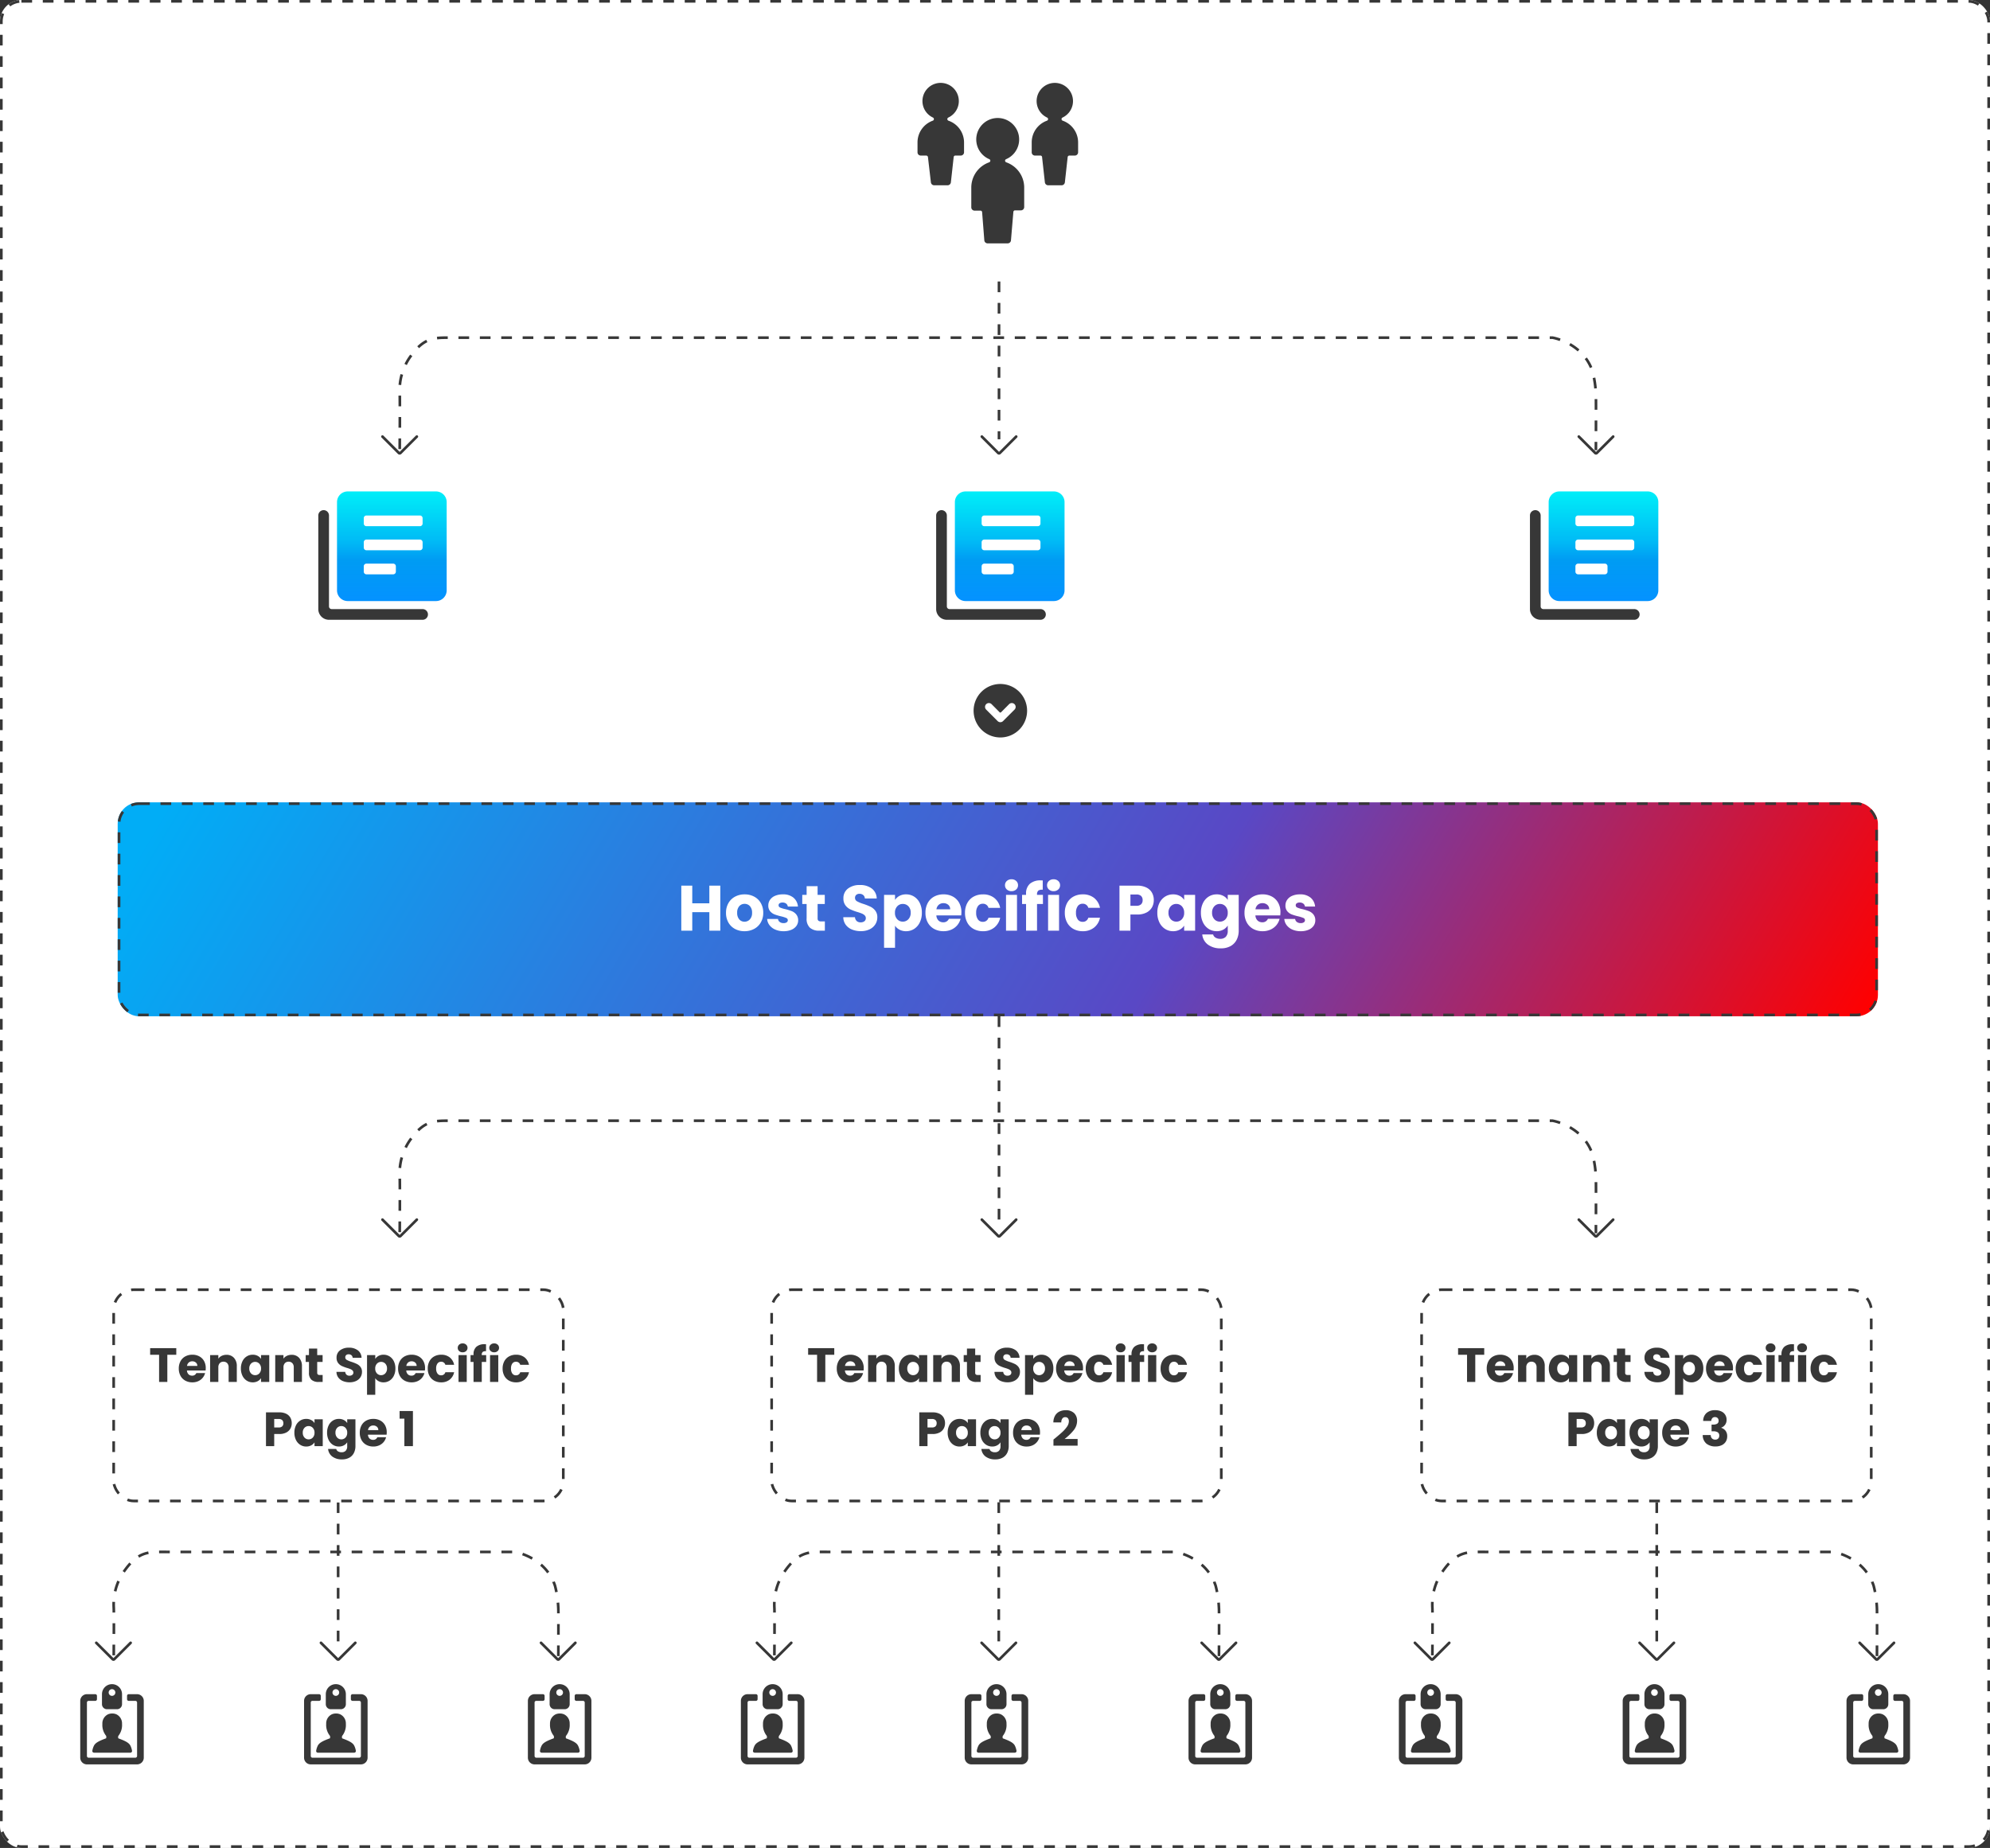 <svg xmlns="http://www.w3.org/2000/svg" xmlns:xlink="http://www.w3.org/1999/xlink" width="744" height="691" viewBox="0 0 744 691">
  <rect x="0" y="0" width="744" height="691" fill="#333333" stroke="none"/>
  <defs>
    <linearGradient id="linear-gradient" x1="-0.022" y1="0.608" x2="1.023" y2="0.684" gradientUnits="objectBoundingBox">
      <stop offset="0" stop-color="#01adf6"/>
      <stop offset="0.595" stop-color="#5948c5"/>
      <stop offset="1" stop-color="red"/>
    </linearGradient>
    <linearGradient id="linear-gradient-2" x1="0.5" x2="0.5" y2="1" gradientUnits="objectBoundingBox">
      <stop offset="0" stop-color="#00eef8"/>
      <stop offset="0.443" stop-color="#00bcf6"/>
      <stop offset="0.623" stop-color="#009cf3"/>
      <stop offset="1" stop-color="#0492ff"/>
    </linearGradient>
  </defs>
  <g id="Host_tenant-specific_setting_pages" data-name="Host &amp; tenant-specific setting pages" transform="translate(-2074 4787)">
    <g id="Group_187995" data-name="Group 187995">
      <g id="Group_187992" data-name="Group 187992" transform="translate(1 -15.311)">
        <g id="Rectangle_66131" data-name="Rectangle 66131" transform="translate(2073 -4771.689)" fill="#fff" stroke="#373737" stroke-width="1" stroke-dasharray="4">
          <rect width="744" height="691" rx="8" stroke="none"/>
          <rect x="0.5" y="0.5" width="743" height="690" rx="7.5" fill="none"/>
        </g>
        <g id="Group_187999" data-name="Group 187999" transform="translate(-16 12.071)">
          <g id="Group_186705" data-name="Group 186705" transform="translate(1171.605 -7577.722)">
            <g id="Group_187994" data-name="Group 187994">
              <g id="Rectangle_66113" data-name="Rectangle 66113" transform="translate(961.395 3093.979)" stroke="#373737" stroke-width="1" stroke-dasharray="4" fill="url(#linear-gradient)">
                <rect width="658.1" height="80" rx="8" stroke="none"/>
                <rect x="0.5" y="0.5" width="657.1" height="79" rx="7.5" fill="none"/>
              </g>
            </g>
            <path id="Path_171962" data-name="Path 171962" d="M-103.7-16.848V0h-4.1V-6.936h-6.384V0h-4.1V-16.848h4.1v6.6h6.384v-6.6ZM-94.656.192a7.392,7.392,0,0,1-3.54-.84,6.151,6.151,0,0,1-2.472-2.4,7.171,7.171,0,0,1-.9-3.648,7.114,7.114,0,0,1,.912-3.636,6.188,6.188,0,0,1,2.5-2.412,7.463,7.463,0,0,1,3.552-.84,7.463,7.463,0,0,1,3.552.84,6.188,6.188,0,0,1,2.5,2.412A7.114,7.114,0,0,1-87.648-6.7a7.041,7.041,0,0,1-.924,3.636,6.248,6.248,0,0,1-2.52,2.412A7.534,7.534,0,0,1-94.656.192Zm0-3.552a2.674,2.674,0,0,0,2-.864A3.432,3.432,0,0,0-91.824-6.7a3.5,3.5,0,0,0-.8-2.472,2.6,2.6,0,0,0-1.98-.864A2.6,2.6,0,0,0-96.6-9.18,3.522,3.522,0,0,0-97.392-6.7a3.565,3.565,0,0,0,.78,2.472A2.524,2.524,0,0,0-94.656-3.36ZM-80.016.192a7.7,7.7,0,0,1-3.12-.6A5.329,5.329,0,0,1-85.3-2.052a4.324,4.324,0,0,1-.888-2.34h4.056a1.559,1.559,0,0,0,.648,1.128,2.293,2.293,0,0,0,1.416.432,2.021,2.021,0,0,0,1.188-.3.919.919,0,0,0,.42-.78.9.9,0,0,0-.6-.852A12.121,12.121,0,0,0-81-5.376a18.251,18.251,0,0,1-2.4-.708A4.147,4.147,0,0,1-85.056-7.26a3.2,3.2,0,0,1-.7-2.172,3.688,3.688,0,0,1,.636-2.1,4.282,4.282,0,0,1,1.872-1.5,7.168,7.168,0,0,1,2.94-.552,5.894,5.894,0,0,1,3.972,1.248,4.856,4.856,0,0,1,1.668,3.312h-3.792a1.634,1.634,0,0,0-.612-1.1,2.123,2.123,0,0,0-1.356-.408,1.875,1.875,0,0,0-1.1.276.881.881,0,0,0-.384.756.923.923,0,0,0,.612.864,9.8,9.8,0,0,0,1.908.576,20.874,20.874,0,0,1,2.424.756,4.181,4.181,0,0,1,1.644,1.2,3.4,3.4,0,0,1,.732,2.22,3.524,3.524,0,0,1-.66,2.1,4.365,4.365,0,0,1-1.9,1.452A7.251,7.251,0,0,1-80.016.192ZM-64.608-3.48V0H-66.7a5.111,5.111,0,0,1-3.48-1.092,4.513,4.513,0,0,1-1.248-3.564V-9.984h-1.632v-3.408h1.632v-3.264h4.1v3.264h2.688v3.408H-67.32v5.376a1.125,1.125,0,0,0,.288.864,1.406,1.406,0,0,0,.96.264ZM-51.144.168a8.667,8.667,0,0,1-3.312-.6A5.4,5.4,0,0,1-56.8-2.208,4.852,4.852,0,0,1-57.72-5.04h4.368A2.119,2.119,0,0,0-52.7-3.612a2.083,2.083,0,0,0,1.44.492,2.252,2.252,0,0,0,1.44-.42A1.4,1.4,0,0,0-49.3-4.7a1.378,1.378,0,0,0-.42-1.032,3.388,3.388,0,0,0-1.032-.672,16.6,16.6,0,0,0-1.74-.6,18.946,18.946,0,0,1-2.664-1.008A4.922,4.922,0,0,1-56.928-9.5a4.146,4.146,0,0,1-.744-2.568,4.416,4.416,0,0,1,1.7-3.684,7,7,0,0,1,4.44-1.332,7.083,7.083,0,0,1,4.488,1.332,4.768,4.768,0,0,1,1.824,3.708h-4.44a1.737,1.737,0,0,0-.6-1.284,2.114,2.114,0,0,0-1.416-.468,1.765,1.765,0,0,0-1.2.4,1.428,1.428,0,0,0-.456,1.14,1.413,1.413,0,0,0,.768,1.272,12.589,12.589,0,0,0,2.4.984,22.2,22.2,0,0,1,2.652,1.056,5.049,5.049,0,0,1,1.764,1.464A3.919,3.919,0,0,1-45-5.016,4.851,4.851,0,0,1-45.732-2.4,5.127,5.127,0,0,1-47.856-.528,7.271,7.271,0,0,1-51.144.168ZM-38.376-11.5a4.455,4.455,0,0,1,1.656-1.512,5.084,5.084,0,0,1,2.472-.576,5.545,5.545,0,0,1,3,.84,5.818,5.818,0,0,1,2.124,2.4,8,8,0,0,1,.78,3.624,8.08,8.08,0,0,1-.78,3.636A5.888,5.888,0,0,1-31.248-.66a5.487,5.487,0,0,1-3,.852,5.1,5.1,0,0,1-2.46-.576,4.51,4.51,0,0,1-1.668-1.488V6.384h-4.1V-13.392h4.1ZM-32.52-6.72a3.313,3.313,0,0,0-.852-2.412,2.814,2.814,0,0,0-2.1-.876,2.768,2.768,0,0,0-2.076.888A3.355,3.355,0,0,0-38.4-6.7a3.355,3.355,0,0,0,.852,2.424,2.768,2.768,0,0,0,2.076.888,2.789,2.789,0,0,0,2.088-.9A3.37,3.37,0,0,0-32.52-6.72Zm18.96-.192a10.477,10.477,0,0,1-.072,1.2H-22.92a2.791,2.791,0,0,0,.8,1.908,2.456,2.456,0,0,0,1.74.66,2.157,2.157,0,0,0,2.136-1.3h4.368a5.994,5.994,0,0,1-1.212,2.376,6.068,6.068,0,0,1-2.2,1.656,7.054,7.054,0,0,1-2.952.6,7.183,7.183,0,0,1-3.5-.84,5.975,5.975,0,0,1-2.4-2.4A7.409,7.409,0,0,1-27-6.7a7.494,7.494,0,0,1,.852-3.648,5.9,5.9,0,0,1,2.388-2.4,7.234,7.234,0,0,1,3.528-.84,7.161,7.161,0,0,1,3.456.816,5.859,5.859,0,0,1,2.364,2.328A7.066,7.066,0,0,1-13.56-6.912Zm-4.2-1.08a2.11,2.11,0,0,0-.72-1.68,2.65,2.65,0,0,0-1.8-.624,2.6,2.6,0,0,0-1.74.6,2.665,2.665,0,0,0-.876,1.7Zm5.544,1.3a7.494,7.494,0,0,1,.852-3.648,5.918,5.918,0,0,1,2.376-2.4,7.114,7.114,0,0,1,3.492-.84,6.64,6.64,0,0,1,4.212,1.32,6.228,6.228,0,0,1,2.22,3.72H-3.432A2.1,2.1,0,0,0-5.568-10.08a2.153,2.153,0,0,0-1.8.876A4.052,4.052,0,0,0-8.04-6.7a4.052,4.052,0,0,0,.672,2.508,2.153,2.153,0,0,0,1.8.876A2.1,2.1,0,0,0-3.432-4.848H.936A6.287,6.287,0,0,1-1.3-1.152,6.572,6.572,0,0,1-5.5.192a7.114,7.114,0,0,1-3.492-.84,5.918,5.918,0,0,1-2.376-2.4A7.494,7.494,0,0,1-12.216-6.7Zm17.4-8.088A2.487,2.487,0,0,1,3.42-15.42a2.061,2.061,0,0,1-.684-1.572,2.088,2.088,0,0,1,.684-1.6,2.487,2.487,0,0,1,1.764-.636,2.455,2.455,0,0,1,1.74.636,2.088,2.088,0,0,1,.684,1.6,2.061,2.061,0,0,1-.684,1.572A2.455,2.455,0,0,1,5.184-14.784Zm2.04,1.392V0H3.12V-13.392Zm9.7,3.408H14.712V0h-4.1V-9.984H9.12v-3.408h1.488v-.384a4.813,4.813,0,0,1,1.416-3.756,5.988,5.988,0,0,1,4.152-1.284q.456,0,.672.024v3.48a2.355,2.355,0,0,0-1.656.336,1.848,1.848,0,0,0-.48,1.464v.12H16.92Zm3.984-4.8a2.487,2.487,0,0,1-1.764-.636,2.061,2.061,0,0,1-.684-1.572,2.088,2.088,0,0,1,.684-1.6,2.487,2.487,0,0,1,1.764-.636,2.455,2.455,0,0,1,1.74.636,2.088,2.088,0,0,1,.684,1.6,2.061,2.061,0,0,1-.684,1.572A2.455,2.455,0,0,1,20.9-14.784Zm2.04,1.392V0h-4.1V-13.392ZM25.1-6.7a7.494,7.494,0,0,1,.852-3.648,5.918,5.918,0,0,1,2.376-2.4,7.114,7.114,0,0,1,3.492-.84,6.64,6.64,0,0,1,4.212,1.32,6.228,6.228,0,0,1,2.22,3.72H33.888a2.1,2.1,0,0,0-2.136-1.536,2.153,2.153,0,0,0-1.8.876A4.052,4.052,0,0,0,29.28-6.7a4.052,4.052,0,0,0,.672,2.508,2.153,2.153,0,0,0,1.8.876,2.1,2.1,0,0,0,2.136-1.536h4.368a6.287,6.287,0,0,1-2.232,3.7,6.572,6.572,0,0,1-4.2,1.344,7.114,7.114,0,0,1-3.492-.84,5.918,5.918,0,0,1-2.376-2.4A7.494,7.494,0,0,1,25.1-6.7Zm33.264-4.728A5.425,5.425,0,0,1,57.7-8.748a4.941,4.941,0,0,1-2.064,1.956,7.266,7.266,0,0,1-3.456.744H49.632V0h-4.1V-16.848h6.648a7.565,7.565,0,0,1,3.408.7,4.783,4.783,0,0,1,2.088,1.92A5.58,5.58,0,0,1,58.368-11.424Zm-6.5,2.112a2.448,2.448,0,0,0,1.752-.552,2.059,2.059,0,0,0,.576-1.56,2.059,2.059,0,0,0-.576-1.56,2.448,2.448,0,0,0-1.752-.552H49.632v4.224ZM59.688-6.72a8,8,0,0,1,.78-3.624,5.818,5.818,0,0,1,2.124-2.4,5.545,5.545,0,0,1,3-.84,5.154,5.154,0,0,1,2.484.576A4.243,4.243,0,0,1,69.72-11.5v-1.9h4.1V0h-4.1V-1.9A4.432,4.432,0,0,1,68.052-.384a5.154,5.154,0,0,1-2.484.576A5.445,5.445,0,0,1,62.592-.66a5.887,5.887,0,0,1-2.124-2.424A8.08,8.08,0,0,1,59.688-6.72ZM69.72-6.7a3.355,3.355,0,0,0-.852-2.424,2.768,2.768,0,0,0-2.076-.888,2.786,2.786,0,0,0-2.076.876,3.313,3.313,0,0,0-.852,2.412,3.4,3.4,0,0,0,.852,2.436,2.751,2.751,0,0,0,2.076.9,2.768,2.768,0,0,0,2.076-.888A3.355,3.355,0,0,0,69.72-6.7Zm12.168-6.888a5.154,5.154,0,0,1,2.484.576A4.243,4.243,0,0,1,86.016-11.5v-1.9h4.1V-.024a7.532,7.532,0,0,1-.732,3.348,5.579,5.579,0,0,1-2.232,2.388,7.22,7.22,0,0,1-3.732.888A7.762,7.762,0,0,1,78.6,5.2a5.3,5.3,0,0,1-2.112-3.8h4.056A1.942,1.942,0,0,0,81.456,2.6a3.324,3.324,0,0,0,1.776.444,2.792,2.792,0,0,0,2.028-.732,3.14,3.14,0,0,0,.756-2.34v-1.9A4.552,4.552,0,0,1,84.36-.4a5,5,0,0,1-2.472.588,5.487,5.487,0,0,1-3-.852,5.887,5.887,0,0,1-2.124-2.424,8.08,8.08,0,0,1-.78-3.636,8,8,0,0,1,.78-3.624,5.818,5.818,0,0,1,2.124-2.4A5.545,5.545,0,0,1,81.888-13.584ZM86.016-6.7a3.355,3.355,0,0,0-.852-2.424,2.768,2.768,0,0,0-2.076-.888,2.786,2.786,0,0,0-2.076.876A3.313,3.313,0,0,0,80.16-6.72a3.4,3.4,0,0,0,.852,2.436,2.751,2.751,0,0,0,2.076.9,2.768,2.768,0,0,0,2.076-.888A3.355,3.355,0,0,0,86.016-6.7Zm19.7-.216a10.477,10.477,0,0,1-.072,1.2H96.36a2.791,2.791,0,0,0,.8,1.908,2.456,2.456,0,0,0,1.74.66,2.157,2.157,0,0,0,2.136-1.3h4.368A5.994,5.994,0,0,1,104.2-2.064,6.068,6.068,0,0,1,102-.408a7.054,7.054,0,0,1-2.952.6,7.183,7.183,0,0,1-3.5-.84,5.975,5.975,0,0,1-2.4-2.4A7.409,7.409,0,0,1,92.28-6.7a7.494,7.494,0,0,1,.852-3.648,5.9,5.9,0,0,1,2.388-2.4,7.234,7.234,0,0,1,3.528-.84,7.161,7.161,0,0,1,3.456.816,5.859,5.859,0,0,1,2.364,2.328A7.066,7.066,0,0,1,105.72-6.912Zm-4.2-1.08a2.11,2.11,0,0,0-.72-1.68A2.65,2.65,0,0,0,99-10.3a2.6,2.6,0,0,0-1.74.6,2.665,2.665,0,0,0-.876,1.7ZM113.328.192a7.7,7.7,0,0,1-3.12-.6,5.329,5.329,0,0,1-2.16-1.644,4.324,4.324,0,0,1-.888-2.34h4.056a1.559,1.559,0,0,0,.648,1.128,2.293,2.293,0,0,0,1.416.432,2.021,2.021,0,0,0,1.188-.3.919.919,0,0,0,.42-.78.9.9,0,0,0-.6-.852,12.121,12.121,0,0,0-1.944-.612,18.251,18.251,0,0,1-2.4-.708,4.147,4.147,0,0,1-1.656-1.176,3.2,3.2,0,0,1-.7-2.172,3.688,3.688,0,0,1,.636-2.1,4.282,4.282,0,0,1,1.872-1.5,7.168,7.168,0,0,1,2.94-.552,5.894,5.894,0,0,1,3.972,1.248,4.856,4.856,0,0,1,1.668,3.312h-3.792a1.634,1.634,0,0,0-.612-1.1,2.123,2.123,0,0,0-1.356-.408,1.875,1.875,0,0,0-1.1.276.881.881,0,0,0-.384.756.923.923,0,0,0,.612.864,9.8,9.8,0,0,0,1.908.576,20.874,20.874,0,0,1,2.424.756,4.181,4.181,0,0,1,1.644,1.2,3.4,3.4,0,0,1,.732,2.22,3.524,3.524,0,0,1-.66,2.1,4.365,4.365,0,0,1-1.9,1.452A7.251,7.251,0,0,1,113.328.192Z" transform="translate(1290.395 3141.979)" fill="#fff"/>
          </g>
          <g id="Group_183624" data-name="Group 183624" transform="translate(2453 -4598)">
            <path id="Path_165669" data-name="Path 165669" d="M10,20A10,10,0,1,1,20,10,10,10,0,0,1,10,20ZM15.3,7.557a1.429,1.429,0,0,0-2.029,0l-3.014,3.029a.357.357,0,0,1-.514,0L6.729,7.557A1.434,1.434,0,1,0,4.7,9.586l4.286,4.286a1.429,1.429,0,0,0,2.029,0L15.3,9.586a1.429,1.429,0,0,0,0-2.029Z" transform="translate(0 70)" fill="#373737"/>
          </g>
          <g id="Group_186383" data-name="Group 186383" transform="translate(2432.031 -4752.76)">
            <g id="Group_186382" data-name="Group 186382" transform="translate(0 0)">
              <path id="Path_169397" data-name="Path 169397" d="M29.142,27.046a.725.725,0,0,1-.425-.575.65.65,0,0,1,.4-.6,8.02,8.02,0,1,0-6.3,0,.65.65,0,0,1,.4.6.725.725,0,0,1-.425.575,9.994,9.994,0,0,0-6.7,9.344v7.5a1.224,1.224,0,0,0,1.224,1.224h2.224a.625.625,0,0,1,.6.575l.824,10.543A1.224,1.224,0,0,0,22.2,57.352h7.5a1.224,1.224,0,0,0,1.224-1.124l.9-10.643a.625.625,0,0,1,.6-.575h2.224a1.224,1.224,0,0,0,1.224-1.224v-7.5A9.994,9.994,0,0,0,29.142,27.046Z" transform="translate(4.013 2.648)" fill="#373737"/>
              <path id="Path_169398" data-name="Path 169398" d="M11.568,14.1a.675.675,0,0,1-.425-.575.7.7,0,0,1,.375-.6,6.8,6.8,0,1,0-5.746,0A.64.64,0,0,1,5.7,14.1,8.62,8.62,0,0,0,0,22.219v3.7a1.249,1.249,0,0,0,.35.874,1.3,1.3,0,0,0,.874.35H3.273a.65.65,0,0,1,.625.55L5,37.159a1.249,1.249,0,0,0,1.224,1.1h5a1.249,1.249,0,0,0,1.249-1.1l1.049-9.469a.625.625,0,0,1,.6-.55h2.049a1.224,1.224,0,0,0,1.224-1.224v-3.7A8.62,8.62,0,0,0,11.568,14.1Z" transform="translate(0 0.03)" fill="#373737"/>
              <path id="Path_169399" data-name="Path 169399" d="M45.748,14.1a.675.675,0,0,1-.425-.575.65.65,0,0,1,.375-.6,6.8,6.8,0,1,0-5.771,0,.7.7,0,0,1,.375.6.675.675,0,0,1-.425.575,8.62,8.62,0,0,0-5.7,8.12v3.7A1.2,1.2,0,0,0,35.4,27.139h2.049a.6.6,0,0,1,.6.55L39.1,37.158a1.249,1.249,0,0,0,1.249,1.1h5a1.249,1.249,0,0,0,1.224-1.1l1.049-9.469a.65.65,0,0,1,.625-.55H50.3a1.224,1.224,0,0,0,1.224-1.224v-3.7a8.62,8.62,0,0,0-5.771-8.12Z" transform="translate(8.518 0.031)" fill="#373737"/>
            </g>
          </g>
          <g id="Group_187956" data-name="Group 187956" transform="translate(2208 -4600)">
            <g id="Group_187955" data-name="Group 187955">
              <path id="Path_171616" data-name="Path 171616" d="M44,0H11A4,4,0,0,0,7,4V37a4,4,0,0,0,4,4H44a4,4,0,0,0,4-4V4A4,4,0,0,0,44,0ZM29,30a1,1,0,0,1-1,1H18a1,1,0,0,1-1-1V28a1,1,0,0,1,1-1H28a1,1,0,0,1,1,1Zm10-9a1,1,0,0,1-1,1H18a1,1,0,0,1-1-1V19a1,1,0,0,1,1-1H38a1,1,0,0,1,1,1Zm0-9a1,1,0,0,1-1,1H18a1,1,0,0,1-1-1V10a1,1,0,0,1,1-1H38a1,1,0,0,1,1,1Z" fill="url(#linear-gradient-2)"/>
              <path id="Path_171617" data-name="Path 171617" d="M39,44H5a1,1,0,0,1-1-1V9A2,2,0,1,0,0,9V44a4,4,0,0,0,4,4H39a2,2,0,0,0,0-4Z" fill="#373737"/>
            </g>
          </g>
          <g id="Group_187957" data-name="Group 187957" transform="translate(2439 -4600)">
            <g id="Group_187955-2" data-name="Group 187955">
              <path id="Path_171616-2" data-name="Path 171616" d="M44,0H11A4,4,0,0,0,7,4V37a4,4,0,0,0,4,4H44a4,4,0,0,0,4-4V4A4,4,0,0,0,44,0ZM29,30a1,1,0,0,1-1,1H18a1,1,0,0,1-1-1V28a1,1,0,0,1,1-1H28a1,1,0,0,1,1,1Zm10-9a1,1,0,0,1-1,1H18a1,1,0,0,1-1-1V19a1,1,0,0,1,1-1H38a1,1,0,0,1,1,1Zm0-9a1,1,0,0,1-1,1H18a1,1,0,0,1-1-1V10a1,1,0,0,1,1-1H38a1,1,0,0,1,1,1Z" fill="url(#linear-gradient-2)"/>
              <path id="Path_171617-2" data-name="Path 171617" d="M39,44H5a1,1,0,0,1-1-1V9A2,2,0,1,0,0,9V44a4,4,0,0,0,4,4H39a2,2,0,0,0,0-4Z" fill="#373737"/>
            </g>
          </g>
          <g id="Group_187958" data-name="Group 187958" transform="translate(2661 -4600)">
            <g id="Group_187955-3" data-name="Group 187955">
              <path id="Path_171616-3" data-name="Path 171616" d="M44,0H11A4,4,0,0,0,7,4V37a4,4,0,0,0,4,4H44a4,4,0,0,0,4-4V4A4,4,0,0,0,44,0ZM29,30a1,1,0,0,1-1,1H18a1,1,0,0,1-1-1V28a1,1,0,0,1,1-1H28a1,1,0,0,1,1,1Zm10-9a1,1,0,0,1-1,1H18a1,1,0,0,1-1-1V19a1,1,0,0,1,1-1H38a1,1,0,0,1,1,1Zm0-9a1,1,0,0,1-1,1H18a1,1,0,0,1-1-1V10a1,1,0,0,1,1-1H38a1,1,0,0,1,1,1Z" fill="url(#linear-gradient-2)"/>
              <path id="Path_171617-3" data-name="Path 171617" d="M39,44H5a1,1,0,0,1-1-1V9A2,2,0,1,0,0,9V44a4,4,0,0,0,4,4H39a2,2,0,0,0,0-4Z" fill="#373737"/>
            </g>
          </g>
          <g id="Group_187979" data-name="Group 187979">
            <g id="Group_187959" data-name="Group 187959">
              <g id="Group_187954" data-name="Group 187954" transform="translate(1283.609 -10376.837)">
                <g id="Group_186728" data-name="Group 186728" transform="translate(916.546 5612.333)">
                  <g id="Group_186515" data-name="Group 186515" transform="translate(152.67 73.914)">
                    <g id="Group_186729" data-name="Group 186729" transform="translate(-116.826 91.934)">
                      <path id="Path_169444" data-name="Path 169444" d="M14.335,14.622,8.22,20.737a.427.427,0,0,1-.6,0L1.5,14.622" transform="translate(-5.5 -36.467)" fill="none" stroke="#373737" stroke-linecap="round" stroke-linejoin="round" stroke-width="1" fill-rule="evenodd"/>
                    </g>
                  </g>
                </g>
                <path id="Path_169534" data-name="Path 169534" d="M4654.565-4583.147s.122-18.4,0-20.836a21.645,21.645,0,0,1,3.63-13.257c3.035-4.381,5.482-6.233,8.465-7.066,2.043-.574,4.5-.511,7.653-.511h411.253s11.383,1.861,14.967,12.629a40.057,40.057,0,0,1,1.247,8.661c.076,1.9,0,20.793,0,20.793" transform="translate(-3699.729 10344.157)" fill="none" stroke="#373737" stroke-width="1" stroke-dasharray="4"/>
                <g id="Group_186730" data-name="Group 186730" transform="translate(1399.667 5779.182)">
                  <path id="Path_169444-2" data-name="Path 169444" d="M14.335,14.622,8.22,20.737a.427.427,0,0,1-.6,0L1.5,14.622" transform="translate(-5.5 -37.467)" fill="none" stroke="#373737" stroke-linecap="round" stroke-linejoin="round" stroke-width="1" fill-rule="evenodd"/>
                </g>
              </g>
            </g>
            <g id="Group_187971" data-name="Group 187971">
              <line id="Line_702" data-name="Line 702" y2="59" transform="translate(2462.5 -4678.5)" fill="none" stroke="#373737" stroke-width="1" stroke-dasharray="4"/>
              <path id="Path_171618" data-name="Path 171618" d="M14.335,14.622,8.22,20.737a.427.427,0,0,1-.6,0L1.5,14.622" transform="translate(2454.583 -4635.122)" fill="none" stroke="#373737" stroke-linecap="round" stroke-linejoin="round" stroke-width="1" fill-rule="evenodd"/>
            </g>
          </g>
          <g id="Group_187980" data-name="Group 187980" transform="translate(0 292.808)">
            <g id="Group_187959-2" data-name="Group 187959">
              <g id="Group_187954-2" data-name="Group 187954" transform="translate(1283.609 -10376.837)">
                <g id="Group_186728-2" data-name="Group 186728" transform="translate(916.546 5612.333)">
                  <g id="Group_186515-2" data-name="Group 186515" transform="translate(152.67 73.914)">
                    <g id="Group_186729-2" data-name="Group 186729" transform="translate(-116.826 91.934)">
                      <path id="Path_169444-3" data-name="Path 169444" d="M14.335,14.622,8.22,20.737a.427.427,0,0,1-.6,0L1.5,14.622" transform="translate(-5.5 -36.467)" fill="none" stroke="#373737" stroke-linecap="round" stroke-linejoin="round" stroke-width="1" fill-rule="evenodd"/>
                    </g>
                  </g>
                </g>
                <path id="Path_169534-2" data-name="Path 169534" d="M4654.565-4583.147s.122-18.4,0-20.836a21.645,21.645,0,0,1,3.63-13.257c3.035-4.381,5.482-6.233,8.465-7.066,2.043-.574,4.5-.511,7.653-.511h411.253s11.383,1.861,14.967,12.629a40.057,40.057,0,0,1,1.247,8.661c.076,1.9,0,20.793,0,20.793" transform="translate(-3699.729 10344.157)" fill="none" stroke="#373737" stroke-width="1" stroke-dasharray="4"/>
                <g id="Group_186730-2" data-name="Group 186730" transform="translate(1399.667 5779.182)">
                  <path id="Path_169444-4" data-name="Path 169444" d="M14.335,14.622,8.22,20.737a.427.427,0,0,1-.6,0L1.5,14.622" transform="translate(-5.5 -37.467)" fill="none" stroke="#373737" stroke-linecap="round" stroke-linejoin="round" stroke-width="1" fill-rule="evenodd"/>
                </g>
              </g>
            </g>
            <g id="Group_187971-2" data-name="Group 187971">
              <line id="Line_702-2" data-name="Line 702" y2="77.051" transform="translate(2462.5 -4696.551)" fill="none" stroke="#373737" stroke-width="1" stroke-dasharray="4"/>
              <path id="Path_171618-2" data-name="Path 171618" d="M14.335,14.622,8.22,20.737a.427.427,0,0,1-.6,0L1.5,14.622" transform="translate(2454.583 -4635.122)" fill="none" stroke="#373737" stroke-linecap="round" stroke-linejoin="round" stroke-width="1" fill-rule="evenodd"/>
            </g>
          </g>
          <g id="Group_187985" data-name="Group 187985" transform="translate(-17)">
            <g id="Group_187981" data-name="Group 187981" transform="translate(-224 451.051)">
              <g id="Group_187959-3" data-name="Group 187959">
                <g id="Group_187954-3" data-name="Group 187954" transform="translate(1283.609 -10376.837)">
                  <g id="Group_186728-3" data-name="Group 186728" transform="translate(1055.546 5612.333)">
                    <g id="Group_186515-3" data-name="Group 186515" transform="translate(152.67 73.914)">
                      <g id="Group_186729-3" data-name="Group 186729" transform="translate(-116.826 91.934)">
                        <path id="Path_169444-5" data-name="Path 169444" d="M14.335,14.622,8.22,20.737a.427.427,0,0,1-.6,0L1.5,14.622" transform="translate(-10.5 -36.467)" fill="none" stroke="#373737" stroke-linecap="round" stroke-linejoin="round" stroke-width="1" fill-rule="evenodd"/>
                      </g>
                    </g>
                  </g>
                  <path id="Path_169534-3" data-name="Path 169534" d="M4793.565-4583.147s.122-15.4,0-17.836a21.645,21.645,0,0,1,3.63-13.257c3.035-4.381,5.482-6.233,8.465-7.066,2.043-.574,4.5-.511,7.653-.511h130.253s11.383,1.861,14.967,12.629a40.057,40.057,0,0,1,1.247,8.661c.076,1.9,0,17.793,0,17.793" transform="translate(-3704.646 10344.157)" fill="none" stroke="#373737" stroke-width="1" stroke-dasharray="4"/>
                  <g id="Group_186730-3" data-name="Group 186730" transform="translate(1257.667 5779.182)">
                    <path id="Path_169444-6" data-name="Path 169444" d="M14.335,14.622,8.22,20.737a.427.427,0,0,1-.6,0L1.5,14.622" transform="translate(-10.5 -37.467)" fill="none" stroke="#373737" stroke-linecap="round" stroke-linejoin="round" stroke-width="1" fill-rule="evenodd"/>
                  </g>
                </g>
              </g>
              <g id="Group_187971-3" data-name="Group 187971" transform="translate(-6.082)">
                <line id="Line_702-3" data-name="Line 702" y2="53.551" transform="translate(2462.5 -4673.051)" fill="none" stroke="#373737" stroke-width="1" stroke-dasharray="4"/>
                <path id="Path_171618-3" data-name="Path 171618" d="M14.335,14.622,8.22,20.737a.427.427,0,0,1-.6,0L1.5,14.622" transform="translate(2454.583 -4635.122)" fill="none" stroke="#373737" stroke-linecap="round" stroke-linejoin="round" stroke-width="1" fill-rule="evenodd"/>
              </g>
            </g>
            <g id="Group_187989" data-name="Group 187989" transform="translate(2136 -4154)">
              <path id="Path_171619" data-name="Path 171619" d="M26.25,6H23.125a.625.625,0,0,0-.625.625v1.25a.625.625,0,0,0,.625.625h2.5a.625.625,0,0,1,.625.625v20a.638.638,0,0,1-.625.625H8.125a.625.625,0,0,1-.625-.625v-20A.625.625,0,0,1,8.125,8.5h2.5a.625.625,0,0,0,.625-.625V6.625A.625.625,0,0,0,10.625,6H7.5A2.5,2.5,0,0,0,5,8.5V29.75a2.5,2.5,0,0,0,2.5,2.5H26.25a2.5,2.5,0,0,0,2.5-2.5V8.5A2.5,2.5,0,0,0,26.25,6Z" transform="translate(-5 -2.25)" fill="#373737"/>
              <path id="Path_171620" data-name="Path 171620" d="M18,7.5a1.875,1.875,0,0,0,1.875,1.875h3.75A1.875,1.875,0,0,0,25.5,7.5V3.75a3.75,3.75,0,1,0-7.5,0Zm2.5-4.375a1.25,1.25,0,1,1,1.25,1.25A1.25,1.25,0,0,1,20.5,3.125Z" transform="translate(-9.875)" fill="#373737"/>
              <path id="Path_171621" data-name="Path 171621" d="M15.983,21.428a6.462,6.462,0,0,0,1.387,4.463,1.35,1.35,0,0,1,0,.937c-2.563.95-3.975,1.638-4.538,2.763a6.6,6.6,0,0,0-.6,1.875.6.6,0,0,0,.138.512.612.612,0,0,0,.475.225H26.458a.612.612,0,0,0,.475-.225.6.6,0,0,0,.137-.512,7.025,7.025,0,0,0-.6-1.875c-.563-1.125-1.975-1.813-4.513-2.75a1.25,1.25,0,0,1,0-.925,6.462,6.462,0,0,0,1.375-4.487,3.75,3.75,0,0,0-2.175-3.6,4.063,4.063,0,0,0-3,0,3.75,3.75,0,0,0-2.175,3.6Z" transform="translate(-7.708 -6.578)" fill="#373737"/>
            </g>
            <g id="Group_187989-2" data-name="Group 187989" transform="translate(2219.681 -4154)">
              <path id="Path_171619-2" data-name="Path 171619" d="M26.25,6H23.125a.625.625,0,0,0-.625.625v1.25a.625.625,0,0,0,.625.625h2.5a.625.625,0,0,1,.625.625v20a.638.638,0,0,1-.625.625H8.125a.625.625,0,0,1-.625-.625v-20A.625.625,0,0,1,8.125,8.5h2.5a.625.625,0,0,0,.625-.625V6.625A.625.625,0,0,0,10.625,6H7.5A2.5,2.5,0,0,0,5,8.5V29.75a2.5,2.5,0,0,0,2.5,2.5H26.25a2.5,2.5,0,0,0,2.5-2.5V8.5A2.5,2.5,0,0,0,26.25,6Z" transform="translate(-5 -2.25)" fill="#373737"/>
              <path id="Path_171620-2" data-name="Path 171620" d="M18,7.5a1.875,1.875,0,0,0,1.875,1.875h3.75A1.875,1.875,0,0,0,25.5,7.5V3.75a3.75,3.75,0,1,0-7.5,0Zm2.5-4.375a1.25,1.25,0,1,1,1.25,1.25A1.25,1.25,0,0,1,20.5,3.125Z" transform="translate(-9.875)" fill="#373737"/>
              <path id="Path_171621-2" data-name="Path 171621" d="M15.983,21.428a6.462,6.462,0,0,0,1.387,4.463,1.35,1.35,0,0,1,0,.937c-2.563.95-3.975,1.638-4.538,2.763a6.6,6.6,0,0,0-.6,1.875.6.6,0,0,0,.138.512.612.612,0,0,0,.475.225H26.458a.612.612,0,0,0,.475-.225.6.6,0,0,0,.137-.512,7.025,7.025,0,0,0-.6-1.875c-.563-1.125-1.975-1.813-4.513-2.75a1.25,1.25,0,0,1,0-.925,6.462,6.462,0,0,0,1.375-4.487,3.75,3.75,0,0,0-2.175-3.6,4.063,4.063,0,0,0-3,0,3.75,3.75,0,0,0-2.175,3.6Z" transform="translate(-7.708 -6.578)" fill="#373737"/>
            </g>
            <g id="Group_187989-3" data-name="Group 187989" transform="translate(2303.361 -4154)">
              <path id="Path_171619-3" data-name="Path 171619" d="M26.25,6H23.125a.625.625,0,0,0-.625.625v1.25a.625.625,0,0,0,.625.625h2.5a.625.625,0,0,1,.625.625v20a.638.638,0,0,1-.625.625H8.125a.625.625,0,0,1-.625-.625v-20A.625.625,0,0,1,8.125,8.5h2.5a.625.625,0,0,0,.625-.625V6.625A.625.625,0,0,0,10.625,6H7.5A2.5,2.5,0,0,0,5,8.5V29.75a2.5,2.5,0,0,0,2.5,2.5H26.25a2.5,2.5,0,0,0,2.5-2.5V8.5A2.5,2.5,0,0,0,26.25,6Z" transform="translate(-5 -2.25)" fill="#373737"/>
              <path id="Path_171620-3" data-name="Path 171620" d="M18,7.5a1.875,1.875,0,0,0,1.875,1.875h3.75A1.875,1.875,0,0,0,25.5,7.5V3.75a3.75,3.75,0,1,0-7.5,0Zm2.5-4.375a1.25,1.25,0,1,1,1.25,1.25A1.25,1.25,0,0,1,20.5,3.125Z" transform="translate(-9.875)" fill="#373737"/>
              <path id="Path_171621-3" data-name="Path 171621" d="M15.983,21.428a6.462,6.462,0,0,0,1.387,4.463,1.35,1.35,0,0,1,0,.937c-2.563.95-3.975,1.638-4.538,2.763a6.6,6.6,0,0,0-.6,1.875.6.6,0,0,0,.138.512.612.612,0,0,0,.475.225H26.458a.612.612,0,0,0,.475-.225.6.6,0,0,0,.137-.512,7.025,7.025,0,0,0-.6-1.875c-.563-1.125-1.975-1.813-4.513-2.75a1.25,1.25,0,0,1,0-.925,6.462,6.462,0,0,0,1.375-4.487,3.75,3.75,0,0,0-2.175-3.6,4.063,4.063,0,0,0-3,0,3.75,3.75,0,0,0-2.175,3.6Z" transform="translate(-7.708 -6.578)" fill="#373737"/>
            </g>
          </g>
          <g id="Group_187993" data-name="Group 187993">
            <g id="Group_187962" data-name="Group 187962" transform="translate(1088.605 -7395.983)">
              <g id="Rectangle_66113-2" data-name="Rectangle 66113" transform="translate(1042.395 3093.983)" fill="#fff" stroke="#373737" stroke-width="1" stroke-dasharray="4">
                <rect width="169.097" height="80" rx="8" stroke="none"/>
                <rect x="0.5" y="0.5" width="168.097" height="79" rx="7.5" fill="none"/>
              </g>
              <path id="Path_171963" data-name="Path 171963" d="M-61.092-12.636v2.466H-64.44V0h-3.078V-10.17h-3.348v-2.466Zm11.016,7.452a7.858,7.858,0,0,1-.054.9H-57.1a2.093,2.093,0,0,0,.6,1.431,1.842,1.842,0,0,0,1.305.495,1.618,1.618,0,0,0,1.6-.972h3.276a4.5,4.5,0,0,1-.909,1.782A4.551,4.551,0,0,1-52.866-.306a5.29,5.29,0,0,1-2.214.45,5.387,5.387,0,0,1-2.628-.63,4.481,4.481,0,0,1-1.8-1.8,5.557,5.557,0,0,1-.648-2.736,5.62,5.62,0,0,1,.639-2.736,4.423,4.423,0,0,1,1.791-1.8,5.425,5.425,0,0,1,2.646-.63,5.371,5.371,0,0,1,2.592.612A4.394,4.394,0,0,1-50.715-7.83,5.3,5.3,0,0,1-50.076-5.184Zm-3.15-.81a1.583,1.583,0,0,0-.54-1.26,1.988,1.988,0,0,0-1.35-.468,1.95,1.95,0,0,0-1.305.45,2,2,0,0,0-.657,1.278Zm10.89-4.158a3.645,3.645,0,0,1,2.817,1.143,4.458,4.458,0,0,1,1.053,3.141V0h-3.06V-5.454a2.2,2.2,0,0,0-.522-1.566,1.83,1.83,0,0,0-1.4-.558,1.83,1.83,0,0,0-1.4.558,2.2,2.2,0,0,0-.522,1.566V0h-3.078V-10.044h3.078v1.332a3.247,3.247,0,0,1,1.26-1.053A4.006,4.006,0,0,1-42.336-10.152Zm5.4,5.112a6,6,0,0,1,.585-2.718,4.364,4.364,0,0,1,1.593-1.8,4.159,4.159,0,0,1,2.25-.63,3.865,3.865,0,0,1,1.863.432,3.182,3.182,0,0,1,1.233,1.134v-1.422h3.078V0h-3.078V-1.422A3.324,3.324,0,0,1-30.663-.288a3.865,3.865,0,0,1-1.863.432A4.084,4.084,0,0,1-34.758-.5a4.416,4.416,0,0,1-1.593-1.818A6.06,6.06,0,0,1-36.936-5.04Zm7.524.018a2.517,2.517,0,0,0-.639-1.818,2.076,2.076,0,0,0-1.557-.666,2.09,2.09,0,0,0-1.557.657A2.485,2.485,0,0,0-33.8-5.04a2.549,2.549,0,0,0,.639,1.827,2.063,2.063,0,0,0,1.557.675A2.076,2.076,0,0,0-30.051-3.2,2.517,2.517,0,0,0-29.412-5.022Zm11.43-5.13a3.645,3.645,0,0,1,2.817,1.143,4.458,4.458,0,0,1,1.053,3.141V0h-3.06V-5.454a2.2,2.2,0,0,0-.522-1.566,1.83,1.83,0,0,0-1.4-.558,1.83,1.83,0,0,0-1.4.558,2.2,2.2,0,0,0-.522,1.566V0H-24.1V-10.044h3.078v1.332a3.247,3.247,0,0,1,1.26-1.053A4.006,4.006,0,0,1-17.982-10.152ZM-6.372-2.61V0H-7.938a3.833,3.833,0,0,1-2.61-.819,3.385,3.385,0,0,1-.936-2.673v-4h-1.224v-2.556h1.224v-2.448h3.078v2.448H-6.39v2.556H-8.406v4.032a.844.844,0,0,0,.216.648,1.054,1.054,0,0,0,.72.2ZM3.726.126a6.5,6.5,0,0,1-2.484-.45A4.049,4.049,0,0,1-.513-1.656,3.639,3.639,0,0,1-1.206-3.78H2.07a1.59,1.59,0,0,0,.486,1.071,1.562,1.562,0,0,0,1.08.369,1.689,1.689,0,0,0,1.08-.315,1.053,1.053,0,0,0,.4-.873A1.033,1.033,0,0,0,4.8-4.3a2.541,2.541,0,0,0-.774-.5,12.45,12.45,0,0,0-1.3-.45,14.209,14.209,0,0,1-2-.756A3.692,3.692,0,0,1-.612-7.128,3.11,3.11,0,0,1-1.17-9.054,3.312,3.312,0,0,1,.108-11.817a5.251,5.251,0,0,1,3.33-1,5.312,5.312,0,0,1,3.366,1A3.576,3.576,0,0,1,8.172-9.036H4.842A1.3,1.3,0,0,0,4.392-10,1.585,1.585,0,0,0,3.33-10.35a1.324,1.324,0,0,0-.9.3,1.071,1.071,0,0,0-.342.855,1.06,1.06,0,0,0,.576.954,9.442,9.442,0,0,0,1.8.738,16.647,16.647,0,0,1,1.989.792,3.787,3.787,0,0,1,1.323,1.1,2.939,2.939,0,0,1,.558,1.854A3.638,3.638,0,0,1,7.785-1.8,3.845,3.845,0,0,1,6.192-.4,5.453,5.453,0,0,1,3.726.126ZM13.3-8.622a3.341,3.341,0,0,1,1.242-1.134,3.813,3.813,0,0,1,1.854-.432,4.159,4.159,0,0,1,2.25.63,4.364,4.364,0,0,1,1.593,1.8,6,6,0,0,1,.585,2.718,6.06,6.06,0,0,1-.585,2.727A4.416,4.416,0,0,1,18.648-.5,4.115,4.115,0,0,1,16.4.144a3.826,3.826,0,0,1-1.845-.432A3.382,3.382,0,0,1,13.3-1.4V4.788H10.224V-10.044H13.3ZM17.694-5.04a2.485,2.485,0,0,0-.639-1.809,2.11,2.11,0,0,0-1.575-.657,2.076,2.076,0,0,0-1.557.666,2.517,2.517,0,0,0-.639,1.818A2.517,2.517,0,0,0,13.923-3.2a2.076,2.076,0,0,0,1.557.666,2.091,2.091,0,0,0,1.566-.675A2.528,2.528,0,0,0,17.694-5.04Zm14.22-.144a7.858,7.858,0,0,1-.054.9H24.894a2.093,2.093,0,0,0,.6,1.431,1.842,1.842,0,0,0,1.305.495,1.618,1.618,0,0,0,1.6-.972H31.68a4.5,4.5,0,0,1-.909,1.782A4.551,4.551,0,0,1,29.124-.306a5.29,5.29,0,0,1-2.214.45,5.387,5.387,0,0,1-2.628-.63,4.481,4.481,0,0,1-1.8-1.8,5.557,5.557,0,0,1-.648-2.736,5.62,5.62,0,0,1,.639-2.736,4.423,4.423,0,0,1,1.791-1.8,5.425,5.425,0,0,1,2.646-.63,5.371,5.371,0,0,1,2.592.612A4.394,4.394,0,0,1,31.275-7.83,5.3,5.3,0,0,1,31.914-5.184Zm-3.15-.81a1.583,1.583,0,0,0-.54-1.26,1.988,1.988,0,0,0-1.35-.468,1.95,1.95,0,0,0-1.305.45,2,2,0,0,0-.657,1.278Zm4.158.972a5.62,5.62,0,0,1,.639-2.736,4.438,4.438,0,0,1,1.782-1.8,5.336,5.336,0,0,1,2.619-.63,4.98,4.98,0,0,1,3.159.99,4.671,4.671,0,0,1,1.665,2.79H39.51a1.577,1.577,0,0,0-1.6-1.152,1.615,1.615,0,0,0-1.35.657,3.039,3.039,0,0,0-.5,1.881,3.039,3.039,0,0,0,.5,1.881,1.615,1.615,0,0,0,1.35.657,1.577,1.577,0,0,0,1.6-1.152h3.276A4.715,4.715,0,0,1,41.112-.864,4.929,4.929,0,0,1,37.962.144a5.336,5.336,0,0,1-2.619-.63,4.438,4.438,0,0,1-1.782-1.8A5.62,5.62,0,0,1,32.922-5.022Zm13.05-6.066a1.866,1.866,0,0,1-1.323-.477,1.546,1.546,0,0,1-.513-1.179,1.566,1.566,0,0,1,.513-1.2,1.866,1.866,0,0,1,1.323-.477,1.841,1.841,0,0,1,1.305.477,1.566,1.566,0,0,1,.513,1.2,1.546,1.546,0,0,1-.513,1.179A1.841,1.841,0,0,1,45.972-11.088Zm1.53,1.044V0H44.424V-10.044Zm7.272,2.556H53.118V0H50.04V-7.488H48.924v-2.556H50.04v-.288A3.61,3.61,0,0,1,51.1-13.149a4.491,4.491,0,0,1,3.114-.963q.342,0,.5.018v2.61a1.766,1.766,0,0,0-1.242.252,1.386,1.386,0,0,0-.36,1.1v.09h1.656Zm2.988-3.6a1.866,1.866,0,0,1-1.323-.477,1.546,1.546,0,0,1-.513-1.179,1.566,1.566,0,0,1,.513-1.2,1.866,1.866,0,0,1,1.323-.477,1.841,1.841,0,0,1,1.305.477,1.566,1.566,0,0,1,.513,1.2,1.546,1.546,0,0,1-.513,1.179A1.841,1.841,0,0,1,57.762-11.088Zm1.53,1.044V0H56.214V-10.044Zm1.62,5.022a5.62,5.62,0,0,1,.639-2.736,4.438,4.438,0,0,1,1.782-1.8,5.336,5.336,0,0,1,2.619-.63,4.98,4.98,0,0,1,3.159.99,4.671,4.671,0,0,1,1.665,2.79H67.5A1.577,1.577,0,0,0,65.9-7.56a1.615,1.615,0,0,0-1.35.657,3.039,3.039,0,0,0-.5,1.881,3.039,3.039,0,0,0,.5,1.881,1.615,1.615,0,0,0,1.35.657,1.577,1.577,0,0,0,1.6-1.152h3.276A4.715,4.715,0,0,1,69.1-.864,4.929,4.929,0,0,1,65.952.144a5.336,5.336,0,0,1-2.619-.63,4.438,4.438,0,0,1-1.782-1.8A5.62,5.62,0,0,1,60.912-5.022Zm-78.84,20.454a4.069,4.069,0,0,1-.5,2.007,3.706,3.706,0,0,1-1.548,1.467,5.45,5.45,0,0,1-2.592.558H-24.48V24h-3.078V11.364h4.986a5.674,5.674,0,0,1,2.556.522,3.588,3.588,0,0,1,1.566,1.44A4.185,4.185,0,0,1-17.928,15.432Zm-4.878,1.584a1.836,1.836,0,0,0,1.314-.414,1.544,1.544,0,0,0,.432-1.17,1.544,1.544,0,0,0-.432-1.17,1.836,1.836,0,0,0-1.314-.414H-24.48v3.168Zm5.868,1.944a6,6,0,0,1,.585-2.718,4.364,4.364,0,0,1,1.593-1.8,4.159,4.159,0,0,1,2.25-.63,3.865,3.865,0,0,1,1.863.432,3.182,3.182,0,0,1,1.233,1.134V13.956h3.078V24H-9.414V22.578a3.324,3.324,0,0,1-1.251,1.134,3.865,3.865,0,0,1-1.863.432A4.084,4.084,0,0,1-14.76,23.5a4.416,4.416,0,0,1-1.593-1.818A6.06,6.06,0,0,1-16.938,18.96Zm7.524.018a2.517,2.517,0,0,0-.639-1.818,2.076,2.076,0,0,0-1.557-.666,2.09,2.09,0,0,0-1.557.657,2.485,2.485,0,0,0-.639,1.809,2.549,2.549,0,0,0,.639,1.827,2.063,2.063,0,0,0,1.557.675,2.076,2.076,0,0,0,1.557-.666A2.517,2.517,0,0,0-9.414,18.978Zm9.126-5.166a3.865,3.865,0,0,1,1.863.432,3.182,3.182,0,0,1,1.233,1.134V13.956H5.886V23.982a5.649,5.649,0,0,1-.549,2.511,4.184,4.184,0,0,1-1.674,1.791,5.415,5.415,0,0,1-2.8.666A5.822,5.822,0,0,1-2.754,27.9a3.974,3.974,0,0,1-1.584-2.853H-1.3a1.456,1.456,0,0,0,.684.909,2.493,2.493,0,0,0,1.332.333,2.094,2.094,0,0,0,1.521-.549,2.355,2.355,0,0,0,.567-1.755V22.56A3.414,3.414,0,0,1,1.566,23.7a3.75,3.75,0,0,1-1.854.441,4.115,4.115,0,0,1-2.25-.639,4.416,4.416,0,0,1-1.593-1.818,6.06,6.06,0,0,1-.585-2.727,6,6,0,0,1,.585-2.718,4.364,4.364,0,0,1,1.593-1.8A4.159,4.159,0,0,1-.288,13.812Zm3.1,5.166a2.517,2.517,0,0,0-.639-1.818,2.076,2.076,0,0,0-1.557-.666,2.09,2.09,0,0,0-1.557.657,2.485,2.485,0,0,0-.639,1.809,2.549,2.549,0,0,0,.639,1.827,2.063,2.063,0,0,0,1.557.675A2.076,2.076,0,0,0,2.169,20.8,2.517,2.517,0,0,0,2.808,18.978Zm14.778-.162a7.858,7.858,0,0,1-.054.9H10.566a2.093,2.093,0,0,0,.6,1.431,1.842,1.842,0,0,0,1.305.5,1.618,1.618,0,0,0,1.6-.972h3.276a4.5,4.5,0,0,1-.909,1.782A4.551,4.551,0,0,1,14.8,23.694a5.29,5.29,0,0,1-2.214.45,5.387,5.387,0,0,1-2.628-.63,4.481,4.481,0,0,1-1.8-1.8,5.557,5.557,0,0,1-.648-2.736,5.62,5.62,0,0,1,.639-2.736,4.423,4.423,0,0,1,1.791-1.8,5.425,5.425,0,0,1,2.646-.63,5.371,5.371,0,0,1,2.592.612,4.394,4.394,0,0,1,1.773,1.746A5.3,5.3,0,0,1,17.586,18.816Zm-3.15-.81a1.583,1.583,0,0,0-.54-1.26,1.988,1.988,0,0,0-1.35-.468,1.95,1.95,0,0,0-1.305.45,2,2,0,0,0-.657,1.278Zm7.956-4.284V10.86h4.986V24h-3.2V13.722Z" transform="translate(1127.395 3128.983)" fill="#373737"/>
            </g>
            <g id="Group_187975" data-name="Group 187975" transform="translate(1577.605 -7395.983)">
              <g id="Rectangle_66113-3" data-name="Rectangle 66113" transform="translate(1042.395 3093.983)" fill="#fff" stroke="#373737" stroke-width="1" stroke-dasharray="4">
                <rect width="169.097" height="80" rx="8" stroke="none"/>
                <rect x="0.5" y="0.5" width="168.097" height="79" rx="7.5" fill="none"/>
              </g>
              <path id="Path_171965" data-name="Path 171965" d="M-61.092-12.636v2.466H-64.44V0h-3.078V-10.17h-3.348v-2.466Zm11.016,7.452a7.858,7.858,0,0,1-.054.9H-57.1a2.093,2.093,0,0,0,.6,1.431,1.842,1.842,0,0,0,1.305.495,1.618,1.618,0,0,0,1.6-.972h3.276a4.5,4.5,0,0,1-.909,1.782A4.551,4.551,0,0,1-52.866-.306a5.29,5.29,0,0,1-2.214.45,5.387,5.387,0,0,1-2.628-.63,4.481,4.481,0,0,1-1.8-1.8,5.557,5.557,0,0,1-.648-2.736,5.62,5.62,0,0,1,.639-2.736,4.423,4.423,0,0,1,1.791-1.8,5.425,5.425,0,0,1,2.646-.63,5.371,5.371,0,0,1,2.592.612A4.394,4.394,0,0,1-50.715-7.83,5.3,5.3,0,0,1-50.076-5.184Zm-3.15-.81a1.583,1.583,0,0,0-.54-1.26,1.988,1.988,0,0,0-1.35-.468,1.95,1.95,0,0,0-1.305.45,2,2,0,0,0-.657,1.278Zm10.89-4.158a3.645,3.645,0,0,1,2.817,1.143,4.458,4.458,0,0,1,1.053,3.141V0h-3.06V-5.454a2.2,2.2,0,0,0-.522-1.566,1.83,1.83,0,0,0-1.4-.558,1.83,1.83,0,0,0-1.4.558,2.2,2.2,0,0,0-.522,1.566V0h-3.078V-10.044h3.078v1.332a3.247,3.247,0,0,1,1.26-1.053A4.006,4.006,0,0,1-42.336-10.152Zm5.4,5.112a6,6,0,0,1,.585-2.718,4.364,4.364,0,0,1,1.593-1.8,4.159,4.159,0,0,1,2.25-.63,3.865,3.865,0,0,1,1.863.432,3.182,3.182,0,0,1,1.233,1.134v-1.422h3.078V0h-3.078V-1.422A3.324,3.324,0,0,1-30.663-.288a3.865,3.865,0,0,1-1.863.432A4.084,4.084,0,0,1-34.758-.5a4.416,4.416,0,0,1-1.593-1.818A6.06,6.06,0,0,1-36.936-5.04Zm7.524.018a2.517,2.517,0,0,0-.639-1.818,2.076,2.076,0,0,0-1.557-.666,2.09,2.09,0,0,0-1.557.657A2.485,2.485,0,0,0-33.8-5.04a2.549,2.549,0,0,0,.639,1.827,2.063,2.063,0,0,0,1.557.675A2.076,2.076,0,0,0-30.051-3.2,2.517,2.517,0,0,0-29.412-5.022Zm11.43-5.13a3.645,3.645,0,0,1,2.817,1.143,4.458,4.458,0,0,1,1.053,3.141V0h-3.06V-5.454a2.2,2.2,0,0,0-.522-1.566,1.83,1.83,0,0,0-1.4-.558,1.83,1.83,0,0,0-1.4.558,2.2,2.2,0,0,0-.522,1.566V0H-24.1V-10.044h3.078v1.332a3.247,3.247,0,0,1,1.26-1.053A4.006,4.006,0,0,1-17.982-10.152ZM-6.372-2.61V0H-7.938a3.833,3.833,0,0,1-2.61-.819,3.385,3.385,0,0,1-.936-2.673v-4h-1.224v-2.556h1.224v-2.448h3.078v2.448H-6.39v2.556H-8.406v4.032a.844.844,0,0,0,.216.648,1.054,1.054,0,0,0,.72.2ZM3.726.126a6.5,6.5,0,0,1-2.484-.45A4.049,4.049,0,0,1-.513-1.656,3.639,3.639,0,0,1-1.206-3.78H2.07a1.59,1.59,0,0,0,.486,1.071,1.562,1.562,0,0,0,1.08.369,1.689,1.689,0,0,0,1.08-.315,1.053,1.053,0,0,0,.4-.873A1.033,1.033,0,0,0,4.8-4.3a2.541,2.541,0,0,0-.774-.5,12.45,12.45,0,0,0-1.3-.45,14.209,14.209,0,0,1-2-.756A3.692,3.692,0,0,1-.612-7.128,3.11,3.11,0,0,1-1.17-9.054,3.312,3.312,0,0,1,.108-11.817a5.251,5.251,0,0,1,3.33-1,5.312,5.312,0,0,1,3.366,1A3.576,3.576,0,0,1,8.172-9.036H4.842A1.3,1.3,0,0,0,4.392-10,1.585,1.585,0,0,0,3.33-10.35a1.324,1.324,0,0,0-.9.3,1.071,1.071,0,0,0-.342.855,1.06,1.06,0,0,0,.576.954,9.442,9.442,0,0,0,1.8.738,16.647,16.647,0,0,1,1.989.792,3.787,3.787,0,0,1,1.323,1.1,2.939,2.939,0,0,1,.558,1.854A3.638,3.638,0,0,1,7.785-1.8,3.845,3.845,0,0,1,6.192-.4,5.453,5.453,0,0,1,3.726.126ZM13.3-8.622a3.341,3.341,0,0,1,1.242-1.134,3.813,3.813,0,0,1,1.854-.432,4.159,4.159,0,0,1,2.25.63,4.364,4.364,0,0,1,1.593,1.8,6,6,0,0,1,.585,2.718,6.06,6.06,0,0,1-.585,2.727A4.416,4.416,0,0,1,18.648-.5,4.115,4.115,0,0,1,16.4.144a3.826,3.826,0,0,1-1.845-.432A3.382,3.382,0,0,1,13.3-1.4V4.788H10.224V-10.044H13.3ZM17.694-5.04a2.485,2.485,0,0,0-.639-1.809,2.11,2.11,0,0,0-1.575-.657,2.076,2.076,0,0,0-1.557.666,2.517,2.517,0,0,0-.639,1.818A2.517,2.517,0,0,0,13.923-3.2a2.076,2.076,0,0,0,1.557.666,2.091,2.091,0,0,0,1.566-.675A2.528,2.528,0,0,0,17.694-5.04Zm14.22-.144a7.858,7.858,0,0,1-.054.9H24.894a2.093,2.093,0,0,0,.6,1.431,1.842,1.842,0,0,0,1.305.495,1.618,1.618,0,0,0,1.6-.972H31.68a4.5,4.5,0,0,1-.909,1.782A4.551,4.551,0,0,1,29.124-.306a5.29,5.29,0,0,1-2.214.45,5.387,5.387,0,0,1-2.628-.63,4.481,4.481,0,0,1-1.8-1.8,5.557,5.557,0,0,1-.648-2.736,5.62,5.62,0,0,1,.639-2.736,4.423,4.423,0,0,1,1.791-1.8,5.425,5.425,0,0,1,2.646-.63,5.371,5.371,0,0,1,2.592.612A4.394,4.394,0,0,1,31.275-7.83,5.3,5.3,0,0,1,31.914-5.184Zm-3.15-.81a1.583,1.583,0,0,0-.54-1.26,1.988,1.988,0,0,0-1.35-.468,1.95,1.95,0,0,0-1.305.45,2,2,0,0,0-.657,1.278Zm4.158.972a5.62,5.62,0,0,1,.639-2.736,4.438,4.438,0,0,1,1.782-1.8,5.336,5.336,0,0,1,2.619-.63,4.98,4.98,0,0,1,3.159.99,4.671,4.671,0,0,1,1.665,2.79H39.51a1.577,1.577,0,0,0-1.6-1.152,1.615,1.615,0,0,0-1.35.657,3.039,3.039,0,0,0-.5,1.881,3.039,3.039,0,0,0,.5,1.881,1.615,1.615,0,0,0,1.35.657,1.577,1.577,0,0,0,1.6-1.152h3.276A4.715,4.715,0,0,1,41.112-.864,4.929,4.929,0,0,1,37.962.144a5.336,5.336,0,0,1-2.619-.63,4.438,4.438,0,0,1-1.782-1.8A5.62,5.62,0,0,1,32.922-5.022Zm13.05-6.066a1.866,1.866,0,0,1-1.323-.477,1.546,1.546,0,0,1-.513-1.179,1.566,1.566,0,0,1,.513-1.2,1.866,1.866,0,0,1,1.323-.477,1.841,1.841,0,0,1,1.305.477,1.566,1.566,0,0,1,.513,1.2,1.546,1.546,0,0,1-.513,1.179A1.841,1.841,0,0,1,45.972-11.088Zm1.53,1.044V0H44.424V-10.044Zm7.272,2.556H53.118V0H50.04V-7.488H48.924v-2.556H50.04v-.288A3.61,3.61,0,0,1,51.1-13.149a4.491,4.491,0,0,1,3.114-.963q.342,0,.5.018v2.61a1.766,1.766,0,0,0-1.242.252,1.386,1.386,0,0,0-.36,1.1v.09h1.656Zm2.988-3.6a1.866,1.866,0,0,1-1.323-.477,1.546,1.546,0,0,1-.513-1.179,1.566,1.566,0,0,1,.513-1.2,1.866,1.866,0,0,1,1.323-.477,1.841,1.841,0,0,1,1.305.477,1.566,1.566,0,0,1,.513,1.2,1.546,1.546,0,0,1-.513,1.179A1.841,1.841,0,0,1,57.762-11.088Zm1.53,1.044V0H56.214V-10.044Zm1.62,5.022a5.62,5.62,0,0,1,.639-2.736,4.438,4.438,0,0,1,1.782-1.8,5.336,5.336,0,0,1,2.619-.63,4.98,4.98,0,0,1,3.159.99,4.671,4.671,0,0,1,1.665,2.79H67.5A1.577,1.577,0,0,0,65.9-7.56a1.615,1.615,0,0,0-1.35.657,3.039,3.039,0,0,0-.5,1.881,3.039,3.039,0,0,0,.5,1.881,1.615,1.615,0,0,0,1.35.657,1.577,1.577,0,0,0,1.6-1.152h3.276A4.715,4.715,0,0,1,69.1-.864,4.929,4.929,0,0,1,65.952.144a5.336,5.336,0,0,1-2.619-.63,4.438,4.438,0,0,1-1.782-1.8A5.62,5.62,0,0,1,60.912-5.022Zm-80.9,20.454a4.069,4.069,0,0,1-.5,2.007,3.706,3.706,0,0,1-1.548,1.467,5.45,5.45,0,0,1-2.592.558h-1.908V24h-3.078V11.364h4.986a5.674,5.674,0,0,1,2.556.522,3.588,3.588,0,0,1,1.566,1.44A4.185,4.185,0,0,1-19.989,15.432Zm-4.878,1.584a1.836,1.836,0,0,0,1.314-.414,1.544,1.544,0,0,0,.432-1.17,1.544,1.544,0,0,0-.432-1.17,1.836,1.836,0,0,0-1.314-.414h-1.674v3.168ZM-19,18.96a6,6,0,0,1,.585-2.718,4.364,4.364,0,0,1,1.593-1.8,4.159,4.159,0,0,1,2.25-.63,3.865,3.865,0,0,1,1.863.432,3.182,3.182,0,0,1,1.233,1.134V13.956H-8.4V24h-3.078V22.578a3.324,3.324,0,0,1-1.251,1.134,3.865,3.865,0,0,1-1.863.432,4.084,4.084,0,0,1-2.232-.639,4.416,4.416,0,0,1-1.593-1.818A6.06,6.06,0,0,1-19,18.96Zm7.524.018a2.517,2.517,0,0,0-.639-1.818,2.076,2.076,0,0,0-1.557-.666,2.09,2.09,0,0,0-1.557.657,2.485,2.485,0,0,0-.639,1.809,2.549,2.549,0,0,0,.639,1.827,2.063,2.063,0,0,0,1.557.675,2.076,2.076,0,0,0,1.557-.666A2.517,2.517,0,0,0-11.475,18.978Zm9.126-5.166a3.865,3.865,0,0,1,1.863.432A3.182,3.182,0,0,1,.747,15.378V13.956H3.825V23.982a5.649,5.649,0,0,1-.549,2.511A4.184,4.184,0,0,1,1.6,28.284a5.415,5.415,0,0,1-2.8.666A5.822,5.822,0,0,1-4.815,27.9,3.974,3.974,0,0,1-6.4,25.044h3.042a1.456,1.456,0,0,0,.684.909,2.493,2.493,0,0,0,1.332.333A2.094,2.094,0,0,0,.18,25.737a2.355,2.355,0,0,0,.567-1.755V22.56A3.414,3.414,0,0,1-.495,23.7a3.75,3.75,0,0,1-1.854.441A4.115,4.115,0,0,1-4.6,23.5a4.416,4.416,0,0,1-1.593-1.818,6.06,6.06,0,0,1-.585-2.727,6,6,0,0,1,.585-2.718,4.364,4.364,0,0,1,1.593-1.8A4.159,4.159,0,0,1-2.349,13.812Zm3.1,5.166A2.517,2.517,0,0,0,.108,17.16a2.076,2.076,0,0,0-1.557-.666,2.09,2.09,0,0,0-1.557.657,2.485,2.485,0,0,0-.639,1.809,2.549,2.549,0,0,0,.639,1.827,2.063,2.063,0,0,0,1.557.675A2.076,2.076,0,0,0,.108,20.8,2.517,2.517,0,0,0,.747,18.978Zm14.778-.162a7.858,7.858,0,0,1-.054.9H8.505a2.093,2.093,0,0,0,.6,1.431,1.842,1.842,0,0,0,1.305.5,1.618,1.618,0,0,0,1.6-.972h3.276a4.5,4.5,0,0,1-.909,1.782,4.551,4.551,0,0,1-1.647,1.242,5.29,5.29,0,0,1-2.214.45,5.387,5.387,0,0,1-2.628-.63,4.481,4.481,0,0,1-1.8-1.8,5.557,5.557,0,0,1-.648-2.736,5.62,5.62,0,0,1,.639-2.736,4.423,4.423,0,0,1,1.791-1.8,5.425,5.425,0,0,1,2.646-.63,5.371,5.371,0,0,1,2.592.612,4.394,4.394,0,0,1,1.773,1.746A5.3,5.3,0,0,1,15.525,18.816Zm-3.15-.81a1.583,1.583,0,0,0-.54-1.26,1.988,1.988,0,0,0-1.35-.468,1.95,1.95,0,0,0-1.305.45,2,2,0,0,0-.657,1.278Zm8.388-3.438a3.953,3.953,0,0,1,1.26-2.97,4.709,4.709,0,0,1,3.222-1.044,5.249,5.249,0,0,1,2.313.468,3.313,3.313,0,0,1,1.953,3.1,2.976,2.976,0,0,1-1.98,2.952v.072a3.247,3.247,0,0,1,1.62,1.134,3.3,3.3,0,0,1,.594,2.034,3.756,3.756,0,0,1-.513,1.971,3.5,3.5,0,0,1-1.494,1.341,5.2,5.2,0,0,1-2.331.486,5.248,5.248,0,0,1-3.447-1.062,4.1,4.1,0,0,1-1.359-3.2h2.988a1.815,1.815,0,0,0,.45,1.251,1.648,1.648,0,0,0,1.26.459,1.435,1.435,0,0,0,1.089-.405,1.486,1.486,0,0,0,.387-1.071,1.423,1.423,0,0,0-.549-1.251,3.1,3.1,0,0,0-1.755-.387H23.9v-2.5h.576a3.047,3.047,0,0,0,1.485-.315,1.174,1.174,0,0,0,.567-1.125,1.363,1.363,0,0,0-.36-1.008,1.338,1.338,0,0,0-.99-.36,1.227,1.227,0,0,0-1.017.414,1.855,1.855,0,0,0-.387,1.026Z" transform="translate(1127.395 3128.983)" fill="#373737"/>
            </g>
            <g id="Group_187988" data-name="Group 187988">
              <g id="Group_187976" data-name="Group 187976" transform="translate(1334.605 -7395.983)">
                <g id="Rectangle_66113-4" data-name="Rectangle 66113" transform="translate(1042.395 3093.983)" fill="#fff" stroke="#373737" stroke-width="1" stroke-dasharray="4">
                  <rect width="169.097" height="80" rx="8" stroke="none"/>
                  <rect x="0.5" y="0.5" width="168.097" height="79" rx="7.5" fill="none"/>
                </g>
                <path id="Path_171964" data-name="Path 171964" d="M-61.092-12.636v2.466H-64.44V0h-3.078V-10.17h-3.348v-2.466Zm11.016,7.452a7.858,7.858,0,0,1-.054.9H-57.1a2.093,2.093,0,0,0,.6,1.431,1.842,1.842,0,0,0,1.305.495,1.618,1.618,0,0,0,1.6-.972h3.276a4.5,4.5,0,0,1-.909,1.782A4.551,4.551,0,0,1-52.866-.306a5.29,5.29,0,0,1-2.214.45,5.387,5.387,0,0,1-2.628-.63,4.481,4.481,0,0,1-1.8-1.8,5.557,5.557,0,0,1-.648-2.736,5.62,5.62,0,0,1,.639-2.736,4.423,4.423,0,0,1,1.791-1.8,5.425,5.425,0,0,1,2.646-.63,5.371,5.371,0,0,1,2.592.612A4.394,4.394,0,0,1-50.715-7.83,5.3,5.3,0,0,1-50.076-5.184Zm-3.15-.81a1.583,1.583,0,0,0-.54-1.26,1.988,1.988,0,0,0-1.35-.468,1.95,1.95,0,0,0-1.305.45,2,2,0,0,0-.657,1.278Zm10.89-4.158a3.645,3.645,0,0,1,2.817,1.143,4.458,4.458,0,0,1,1.053,3.141V0h-3.06V-5.454a2.2,2.2,0,0,0-.522-1.566,1.83,1.83,0,0,0-1.4-.558,1.83,1.83,0,0,0-1.4.558,2.2,2.2,0,0,0-.522,1.566V0h-3.078V-10.044h3.078v1.332a3.247,3.247,0,0,1,1.26-1.053A4.006,4.006,0,0,1-42.336-10.152Zm5.4,5.112a6,6,0,0,1,.585-2.718,4.364,4.364,0,0,1,1.593-1.8,4.159,4.159,0,0,1,2.25-.63,3.865,3.865,0,0,1,1.863.432,3.182,3.182,0,0,1,1.233,1.134v-1.422h3.078V0h-3.078V-1.422A3.324,3.324,0,0,1-30.663-.288a3.865,3.865,0,0,1-1.863.432A4.084,4.084,0,0,1-34.758-.5a4.416,4.416,0,0,1-1.593-1.818A6.06,6.06,0,0,1-36.936-5.04Zm7.524.018a2.517,2.517,0,0,0-.639-1.818,2.076,2.076,0,0,0-1.557-.666,2.09,2.09,0,0,0-1.557.657A2.485,2.485,0,0,0-33.8-5.04a2.549,2.549,0,0,0,.639,1.827,2.063,2.063,0,0,0,1.557.675A2.076,2.076,0,0,0-30.051-3.2,2.517,2.517,0,0,0-29.412-5.022Zm11.43-5.13a3.645,3.645,0,0,1,2.817,1.143,4.458,4.458,0,0,1,1.053,3.141V0h-3.06V-5.454a2.2,2.2,0,0,0-.522-1.566,1.83,1.83,0,0,0-1.4-.558,1.83,1.83,0,0,0-1.4.558,2.2,2.2,0,0,0-.522,1.566V0H-24.1V-10.044h3.078v1.332a3.247,3.247,0,0,1,1.26-1.053A4.006,4.006,0,0,1-17.982-10.152ZM-6.372-2.61V0H-7.938a3.833,3.833,0,0,1-2.61-.819,3.385,3.385,0,0,1-.936-2.673v-4h-1.224v-2.556h1.224v-2.448h3.078v2.448H-6.39v2.556H-8.406v4.032a.844.844,0,0,0,.216.648,1.054,1.054,0,0,0,.72.2ZM3.726.126a6.5,6.5,0,0,1-2.484-.45A4.049,4.049,0,0,1-.513-1.656,3.639,3.639,0,0,1-1.206-3.78H2.07a1.59,1.59,0,0,0,.486,1.071,1.562,1.562,0,0,0,1.08.369,1.689,1.689,0,0,0,1.08-.315,1.053,1.053,0,0,0,.4-.873A1.033,1.033,0,0,0,4.8-4.3a2.541,2.541,0,0,0-.774-.5,12.45,12.45,0,0,0-1.3-.45,14.209,14.209,0,0,1-2-.756A3.692,3.692,0,0,1-.612-7.128,3.11,3.11,0,0,1-1.17-9.054,3.312,3.312,0,0,1,.108-11.817a5.251,5.251,0,0,1,3.33-1,5.312,5.312,0,0,1,3.366,1A3.576,3.576,0,0,1,8.172-9.036H4.842A1.3,1.3,0,0,0,4.392-10,1.585,1.585,0,0,0,3.33-10.35a1.324,1.324,0,0,0-.9.3,1.071,1.071,0,0,0-.342.855,1.06,1.06,0,0,0,.576.954,9.442,9.442,0,0,0,1.8.738,16.647,16.647,0,0,1,1.989.792,3.787,3.787,0,0,1,1.323,1.1,2.939,2.939,0,0,1,.558,1.854A3.638,3.638,0,0,1,7.785-1.8,3.845,3.845,0,0,1,6.192-.4,5.453,5.453,0,0,1,3.726.126ZM13.3-8.622a3.341,3.341,0,0,1,1.242-1.134,3.813,3.813,0,0,1,1.854-.432,4.159,4.159,0,0,1,2.25.63,4.364,4.364,0,0,1,1.593,1.8,6,6,0,0,1,.585,2.718,6.06,6.06,0,0,1-.585,2.727A4.416,4.416,0,0,1,18.648-.5,4.115,4.115,0,0,1,16.4.144a3.826,3.826,0,0,1-1.845-.432A3.382,3.382,0,0,1,13.3-1.4V4.788H10.224V-10.044H13.3ZM17.694-5.04a2.485,2.485,0,0,0-.639-1.809,2.11,2.11,0,0,0-1.575-.657,2.076,2.076,0,0,0-1.557.666,2.517,2.517,0,0,0-.639,1.818A2.517,2.517,0,0,0,13.923-3.2a2.076,2.076,0,0,0,1.557.666,2.091,2.091,0,0,0,1.566-.675A2.528,2.528,0,0,0,17.694-5.04Zm14.22-.144a7.858,7.858,0,0,1-.054.9H24.894a2.093,2.093,0,0,0,.6,1.431,1.842,1.842,0,0,0,1.305.495,1.618,1.618,0,0,0,1.6-.972H31.68a4.5,4.5,0,0,1-.909,1.782A4.551,4.551,0,0,1,29.124-.306a5.29,5.29,0,0,1-2.214.45,5.387,5.387,0,0,1-2.628-.63,4.481,4.481,0,0,1-1.8-1.8,5.557,5.557,0,0,1-.648-2.736,5.62,5.62,0,0,1,.639-2.736,4.423,4.423,0,0,1,1.791-1.8,5.425,5.425,0,0,1,2.646-.63,5.371,5.371,0,0,1,2.592.612A4.394,4.394,0,0,1,31.275-7.83,5.3,5.3,0,0,1,31.914-5.184Zm-3.15-.81a1.583,1.583,0,0,0-.54-1.26,1.988,1.988,0,0,0-1.35-.468,1.95,1.95,0,0,0-1.305.45,2,2,0,0,0-.657,1.278Zm4.158.972a5.62,5.62,0,0,1,.639-2.736,4.438,4.438,0,0,1,1.782-1.8,5.336,5.336,0,0,1,2.619-.63,4.98,4.98,0,0,1,3.159.99,4.671,4.671,0,0,1,1.665,2.79H39.51a1.577,1.577,0,0,0-1.6-1.152,1.615,1.615,0,0,0-1.35.657,3.039,3.039,0,0,0-.5,1.881,3.039,3.039,0,0,0,.5,1.881,1.615,1.615,0,0,0,1.35.657,1.577,1.577,0,0,0,1.6-1.152h3.276A4.715,4.715,0,0,1,41.112-.864,4.929,4.929,0,0,1,37.962.144a5.336,5.336,0,0,1-2.619-.63,4.438,4.438,0,0,1-1.782-1.8A5.62,5.62,0,0,1,32.922-5.022Zm13.05-6.066a1.866,1.866,0,0,1-1.323-.477,1.546,1.546,0,0,1-.513-1.179,1.566,1.566,0,0,1,.513-1.2,1.866,1.866,0,0,1,1.323-.477,1.841,1.841,0,0,1,1.305.477,1.566,1.566,0,0,1,.513,1.2,1.546,1.546,0,0,1-.513,1.179A1.841,1.841,0,0,1,45.972-11.088Zm1.53,1.044V0H44.424V-10.044Zm7.272,2.556H53.118V0H50.04V-7.488H48.924v-2.556H50.04v-.288A3.61,3.61,0,0,1,51.1-13.149a4.491,4.491,0,0,1,3.114-.963q.342,0,.5.018v2.61a1.766,1.766,0,0,0-1.242.252,1.386,1.386,0,0,0-.36,1.1v.09h1.656Zm2.988-3.6a1.866,1.866,0,0,1-1.323-.477,1.546,1.546,0,0,1-.513-1.179,1.566,1.566,0,0,1,.513-1.2,1.866,1.866,0,0,1,1.323-.477,1.841,1.841,0,0,1,1.305.477,1.566,1.566,0,0,1,.513,1.2,1.546,1.546,0,0,1-.513,1.179A1.841,1.841,0,0,1,57.762-11.088Zm1.53,1.044V0H56.214V-10.044Zm1.62,5.022a5.62,5.62,0,0,1,.639-2.736,4.438,4.438,0,0,1,1.782-1.8,5.336,5.336,0,0,1,2.619-.63,4.98,4.98,0,0,1,3.159.99,4.671,4.671,0,0,1,1.665,2.79H67.5A1.577,1.577,0,0,0,65.9-7.56a1.615,1.615,0,0,0-1.35.657,3.039,3.039,0,0,0-.5,1.881,3.039,3.039,0,0,0,.5,1.881,1.615,1.615,0,0,0,1.35.657,1.577,1.577,0,0,0,1.6-1.152h3.276A4.715,4.715,0,0,1,69.1-.864,4.929,4.929,0,0,1,65.952.144a5.336,5.336,0,0,1-2.619-.63,4.438,4.438,0,0,1-1.782-1.8A5.62,5.62,0,0,1,60.912-5.022ZM-19.683,15.432a4.069,4.069,0,0,1-.5,2.007,3.706,3.706,0,0,1-1.548,1.467,5.45,5.45,0,0,1-2.592.558h-1.908V24h-3.078V11.364h4.986a5.674,5.674,0,0,1,2.556.522,3.588,3.588,0,0,1,1.566,1.44A4.185,4.185,0,0,1-19.683,15.432Zm-4.878,1.584a1.836,1.836,0,0,0,1.314-.414,1.544,1.544,0,0,0,.432-1.17,1.544,1.544,0,0,0-.432-1.17,1.836,1.836,0,0,0-1.314-.414h-1.674v3.168Zm5.868,1.944a6,6,0,0,1,.585-2.718,4.364,4.364,0,0,1,1.593-1.8,4.159,4.159,0,0,1,2.25-.63,3.865,3.865,0,0,1,1.863.432,3.182,3.182,0,0,1,1.233,1.134V13.956h3.078V24h-3.078V22.578a3.324,3.324,0,0,1-1.251,1.134,3.865,3.865,0,0,1-1.863.432,4.084,4.084,0,0,1-2.232-.639,4.416,4.416,0,0,1-1.593-1.818A6.06,6.06,0,0,1-18.693,18.96Zm7.524.018a2.517,2.517,0,0,0-.639-1.818,2.076,2.076,0,0,0-1.557-.666,2.09,2.09,0,0,0-1.557.657,2.485,2.485,0,0,0-.639,1.809,2.549,2.549,0,0,0,.639,1.827,2.063,2.063,0,0,0,1.557.675,2.076,2.076,0,0,0,1.557-.666A2.517,2.517,0,0,0-11.169,18.978Zm9.126-5.166a3.865,3.865,0,0,1,1.863.432,3.182,3.182,0,0,1,1.233,1.134V13.956H4.131V23.982a5.649,5.649,0,0,1-.549,2.511,4.184,4.184,0,0,1-1.674,1.791,5.415,5.415,0,0,1-2.8.666A5.822,5.822,0,0,1-4.509,27.9a3.974,3.974,0,0,1-1.584-2.853h3.042a1.456,1.456,0,0,0,.684.909,2.493,2.493,0,0,0,1.332.333,2.094,2.094,0,0,0,1.521-.549,2.355,2.355,0,0,0,.567-1.755V22.56A3.414,3.414,0,0,1-.189,23.7a3.75,3.75,0,0,1-1.854.441,4.115,4.115,0,0,1-2.25-.639,4.416,4.416,0,0,1-1.593-1.818,6.06,6.06,0,0,1-.585-2.727,6,6,0,0,1,.585-2.718,4.364,4.364,0,0,1,1.593-1.8A4.159,4.159,0,0,1-2.043,13.812Zm3.1,5.166A2.517,2.517,0,0,0,.414,17.16a2.076,2.076,0,0,0-1.557-.666,2.09,2.09,0,0,0-1.557.657,2.485,2.485,0,0,0-.639,1.809A2.549,2.549,0,0,0-2.7,20.787a2.063,2.063,0,0,0,1.557.675A2.076,2.076,0,0,0,.414,20.8,2.517,2.517,0,0,0,1.053,18.978Zm14.778-.162a7.858,7.858,0,0,1-.054.9H8.811a2.093,2.093,0,0,0,.6,1.431,1.842,1.842,0,0,0,1.305.5,1.618,1.618,0,0,0,1.6-.972H15.6a4.5,4.5,0,0,1-.909,1.782,4.551,4.551,0,0,1-1.647,1.242,5.29,5.29,0,0,1-2.214.45,5.387,5.387,0,0,1-2.628-.63,4.481,4.481,0,0,1-1.8-1.8,5.557,5.557,0,0,1-.648-2.736,5.62,5.62,0,0,1,.639-2.736,4.423,4.423,0,0,1,1.791-1.8,5.425,5.425,0,0,1,2.646-.63,5.371,5.371,0,0,1,2.592.612,4.394,4.394,0,0,1,1.773,1.746A5.3,5.3,0,0,1,15.831,18.816Zm-3.15-.81a1.583,1.583,0,0,0-.54-1.26,1.988,1.988,0,0,0-1.35-.468,1.95,1.95,0,0,0-1.305.45,2,2,0,0,0-.657,1.278Zm8.172,3.528q.612-.486.558-.45,1.764-1.458,2.781-2.394a11.514,11.514,0,0,0,1.719-1.962,3.545,3.545,0,0,0,.7-2,1.759,1.759,0,0,0-.342-1.152,1.254,1.254,0,0,0-1.026-.414,1.267,1.267,0,0,0-1.071.513,2.365,2.365,0,0,0-.387,1.449h-2.97a5.1,5.1,0,0,1,.657-2.556,3.816,3.816,0,0,1,1.638-1.512,5.172,5.172,0,0,1,2.259-.486,4.362,4.362,0,0,1,3.231,1.1,3.889,3.889,0,0,1,1.089,2.862A5.613,5.613,0,0,1,28.377,18.1a19.351,19.351,0,0,1-3.348,3.213h4.86v2.5H20.853Z" transform="translate(1127.395 3128.983)" fill="#373737"/>
              </g>
            </g>
          </g>
          <g id="Group_187990" data-name="Group 187990" transform="translate(229.993)">
            <g id="Group_187981-2" data-name="Group 187981" transform="translate(-224 451.051)">
              <g id="Group_187959-4" data-name="Group 187959">
                <g id="Group_187954-4" data-name="Group 187954" transform="translate(1283.609 -10376.837)">
                  <g id="Group_186728-4" data-name="Group 186728" transform="translate(1055.546 5612.333)">
                    <g id="Group_186515-4" data-name="Group 186515" transform="translate(152.67 73.914)">
                      <g id="Group_186729-4" data-name="Group 186729" transform="translate(-116.826 91.934)">
                        <path id="Path_169444-7" data-name="Path 169444" d="M14.335,14.622,8.22,20.737a.427.427,0,0,1-.6,0L1.5,14.622" transform="translate(-10.5 -36.467)" fill="none" stroke="#373737" stroke-linecap="round" stroke-linejoin="round" stroke-width="1" fill-rule="evenodd"/>
                      </g>
                    </g>
                  </g>
                  <path id="Path_169534-4" data-name="Path 169534" d="M4793.565-4583.147s.122-15.4,0-17.836a21.645,21.645,0,0,1,3.63-13.257c3.035-4.381,5.482-6.233,8.465-7.066,2.043-.574,4.5-.511,7.653-.511h130.253s11.383,1.861,14.967,12.629a40.057,40.057,0,0,1,1.247,8.661c.076,1.9,0,17.793,0,17.793" transform="translate(-3704.646 10344.157)" fill="none" stroke="#373737" stroke-width="1" stroke-dasharray="4"/>
                  <g id="Group_186730-4" data-name="Group 186730" transform="translate(1257.667 5779.182)">
                    <path id="Path_169444-8" data-name="Path 169444" d="M14.335,14.622,8.22,20.737a.427.427,0,0,1-.6,0L1.5,14.622" transform="translate(-10.5 -37.467)" fill="none" stroke="#373737" stroke-linecap="round" stroke-linejoin="round" stroke-width="1" fill-rule="evenodd"/>
                  </g>
                </g>
              </g>
              <g id="Group_187971-4" data-name="Group 187971" transform="translate(-6.082)">
                <line id="Line_702-4" data-name="Line 702" y2="53.551" transform="translate(2462.5 -4673.051)" fill="none" stroke="#373737" stroke-width="1" stroke-dasharray="4"/>
                <path id="Path_171618-4" data-name="Path 171618" d="M14.335,14.622,8.22,20.737a.427.427,0,0,1-.6,0L1.5,14.622" transform="translate(2454.583 -4635.122)" fill="none" stroke="#373737" stroke-linecap="round" stroke-linejoin="round" stroke-width="1" fill-rule="evenodd"/>
              </g>
            </g>
            <g id="Group_187989-4" data-name="Group 187989" transform="translate(2136 -4154)">
              <path id="Path_171619-4" data-name="Path 171619" d="M26.25,6H23.125a.625.625,0,0,0-.625.625v1.25a.625.625,0,0,0,.625.625h2.5a.625.625,0,0,1,.625.625v20a.638.638,0,0,1-.625.625H8.125a.625.625,0,0,1-.625-.625v-20A.625.625,0,0,1,8.125,8.5h2.5a.625.625,0,0,0,.625-.625V6.625A.625.625,0,0,0,10.625,6H7.5A2.5,2.5,0,0,0,5,8.5V29.75a2.5,2.5,0,0,0,2.5,2.5H26.25a2.5,2.5,0,0,0,2.5-2.5V8.5A2.5,2.5,0,0,0,26.25,6Z" transform="translate(-5 -2.25)" fill="#373737"/>
              <path id="Path_171620-4" data-name="Path 171620" d="M18,7.5a1.875,1.875,0,0,0,1.875,1.875h3.75A1.875,1.875,0,0,0,25.5,7.5V3.75a3.75,3.75,0,1,0-7.5,0Zm2.5-4.375a1.25,1.25,0,1,1,1.25,1.25A1.25,1.25,0,0,1,20.5,3.125Z" transform="translate(-9.875)" fill="#373737"/>
              <path id="Path_171621-4" data-name="Path 171621" d="M15.983,21.428a6.462,6.462,0,0,0,1.387,4.463,1.35,1.35,0,0,1,0,.937c-2.563.95-3.975,1.638-4.538,2.763a6.6,6.6,0,0,0-.6,1.875.6.6,0,0,0,.138.512.612.612,0,0,0,.475.225H26.458a.612.612,0,0,0,.475-.225.6.6,0,0,0,.137-.512,7.025,7.025,0,0,0-.6-1.875c-.563-1.125-1.975-1.813-4.513-2.75a1.25,1.25,0,0,1,0-.925,6.462,6.462,0,0,0,1.375-4.487,3.75,3.75,0,0,0-2.175-3.6,4.063,4.063,0,0,0-3,0,3.75,3.75,0,0,0-2.175,3.6Z" transform="translate(-7.708 -6.578)" fill="#373737"/>
            </g>
            <g id="Group_187989-5" data-name="Group 187989" transform="translate(2219.681 -4154)">
              <path id="Path_171619-5" data-name="Path 171619" d="M26.25,6H23.125a.625.625,0,0,0-.625.625v1.25a.625.625,0,0,0,.625.625h2.5a.625.625,0,0,1,.625.625v20a.638.638,0,0,1-.625.625H8.125a.625.625,0,0,1-.625-.625v-20A.625.625,0,0,1,8.125,8.5h2.5a.625.625,0,0,0,.625-.625V6.625A.625.625,0,0,0,10.625,6H7.5A2.5,2.5,0,0,0,5,8.5V29.75a2.5,2.5,0,0,0,2.5,2.5H26.25a2.5,2.5,0,0,0,2.5-2.5V8.5A2.5,2.5,0,0,0,26.25,6Z" transform="translate(-5 -2.25)" fill="#373737"/>
              <path id="Path_171620-5" data-name="Path 171620" d="M18,7.5a1.875,1.875,0,0,0,1.875,1.875h3.75A1.875,1.875,0,0,0,25.5,7.5V3.75a3.75,3.75,0,1,0-7.5,0Zm2.5-4.375a1.25,1.25,0,1,1,1.25,1.25A1.25,1.25,0,0,1,20.5,3.125Z" transform="translate(-9.875)" fill="#373737"/>
              <path id="Path_171621-5" data-name="Path 171621" d="M15.983,21.428a6.462,6.462,0,0,0,1.387,4.463,1.35,1.35,0,0,1,0,.937c-2.563.95-3.975,1.638-4.538,2.763a6.6,6.6,0,0,0-.6,1.875.6.6,0,0,0,.138.512.612.612,0,0,0,.475.225H26.458a.612.612,0,0,0,.475-.225.6.6,0,0,0,.137-.512,7.025,7.025,0,0,0-.6-1.875c-.563-1.125-1.975-1.813-4.513-2.75a1.25,1.25,0,0,1,0-.925,6.462,6.462,0,0,0,1.375-4.487,3.75,3.75,0,0,0-2.175-3.6,4.063,4.063,0,0,0-3,0,3.75,3.75,0,0,0-2.175,3.6Z" transform="translate(-7.708 -6.578)" fill="#373737"/>
            </g>
            <g id="Group_187989-6" data-name="Group 187989" transform="translate(2303.361 -4154)">
              <path id="Path_171619-6" data-name="Path 171619" d="M26.25,6H23.125a.625.625,0,0,0-.625.625v1.25a.625.625,0,0,0,.625.625h2.5a.625.625,0,0,1,.625.625v20a.638.638,0,0,1-.625.625H8.125a.625.625,0,0,1-.625-.625v-20A.625.625,0,0,1,8.125,8.5h2.5a.625.625,0,0,0,.625-.625V6.625A.625.625,0,0,0,10.625,6H7.5A2.5,2.5,0,0,0,5,8.5V29.75a2.5,2.5,0,0,0,2.5,2.5H26.25a2.5,2.5,0,0,0,2.5-2.5V8.5A2.5,2.5,0,0,0,26.25,6Z" transform="translate(-5 -2.25)" fill="#373737"/>
              <path id="Path_171620-6" data-name="Path 171620" d="M18,7.5a1.875,1.875,0,0,0,1.875,1.875h3.75A1.875,1.875,0,0,0,25.5,7.5V3.75a3.75,3.75,0,1,0-7.5,0Zm2.5-4.375a1.25,1.25,0,1,1,1.25,1.25A1.25,1.25,0,0,1,20.5,3.125Z" transform="translate(-9.875)" fill="#373737"/>
              <path id="Path_171621-6" data-name="Path 171621" d="M15.983,21.428a6.462,6.462,0,0,0,1.387,4.463,1.35,1.35,0,0,1,0,.937c-2.563.95-3.975,1.638-4.538,2.763a6.6,6.6,0,0,0-.6,1.875.6.6,0,0,0,.138.512.612.612,0,0,0,.475.225H26.458a.612.612,0,0,0,.475-.225.6.6,0,0,0,.137-.512,7.025,7.025,0,0,0-.6-1.875c-.563-1.125-1.975-1.813-4.513-2.75a1.25,1.25,0,0,1,0-.925,6.462,6.462,0,0,0,1.375-4.487,3.75,3.75,0,0,0-2.175-3.6,4.063,4.063,0,0,0-3,0,3.75,3.75,0,0,0-2.175,3.6Z" transform="translate(-7.708 -6.578)" fill="#373737"/>
            </g>
          </g>
          <g id="Group_187991" data-name="Group 187991" transform="translate(475.993)">
            <g id="Group_187981-3" data-name="Group 187981" transform="translate(-224 451.051)">
              <g id="Group_187959-5" data-name="Group 187959">
                <g id="Group_187954-5" data-name="Group 187954" transform="translate(1283.609 -10376.837)">
                  <g id="Group_186728-5" data-name="Group 186728" transform="translate(1055.546 5612.333)">
                    <g id="Group_186515-5" data-name="Group 186515" transform="translate(152.67 73.914)">
                      <g id="Group_186729-5" data-name="Group 186729" transform="translate(-116.826 91.934)">
                        <path id="Path_169444-9" data-name="Path 169444" d="M14.335,14.622,8.22,20.737a.427.427,0,0,1-.6,0L1.5,14.622" transform="translate(-10.5 -36.467)" fill="none" stroke="#373737" stroke-linecap="round" stroke-linejoin="round" stroke-width="1" fill-rule="evenodd"/>
                      </g>
                    </g>
                  </g>
                  <path id="Path_169534-5" data-name="Path 169534" d="M4793.565-4583.147s.122-15.4,0-17.836a21.645,21.645,0,0,1,3.63-13.257c3.035-4.381,5.482-6.233,8.465-7.066,2.043-.574,4.5-.511,7.653-.511h130.253s11.383,1.861,14.967,12.629a40.057,40.057,0,0,1,1.247,8.661c.076,1.9,0,17.793,0,17.793" transform="translate(-3704.646 10344.157)" fill="none" stroke="#373737" stroke-width="1" stroke-dasharray="4"/>
                  <g id="Group_186730-5" data-name="Group 186730" transform="translate(1257.667 5779.182)">
                    <path id="Path_169444-10" data-name="Path 169444" d="M14.335,14.622,8.22,20.737a.427.427,0,0,1-.6,0L1.5,14.622" transform="translate(-10.5 -37.467)" fill="none" stroke="#373737" stroke-linecap="round" stroke-linejoin="round" stroke-width="1" fill-rule="evenodd"/>
                  </g>
                </g>
              </g>
              <g id="Group_187971-5" data-name="Group 187971" transform="translate(-6.082)">
                <line id="Line_702-5" data-name="Line 702" y2="53.551" transform="translate(2462.5 -4673.051)" fill="none" stroke="#373737" stroke-width="1" stroke-dasharray="4"/>
                <path id="Path_171618-5" data-name="Path 171618" d="M14.335,14.622,8.22,20.737a.427.427,0,0,1-.6,0L1.5,14.622" transform="translate(2454.583 -4635.122)" fill="none" stroke="#373737" stroke-linecap="round" stroke-linejoin="round" stroke-width="1" fill-rule="evenodd"/>
              </g>
            </g>
            <g id="Group_187989-7" data-name="Group 187989" transform="translate(2136 -4154)">
              <path id="Path_171619-7" data-name="Path 171619" d="M26.25,6H23.125a.625.625,0,0,0-.625.625v1.25a.625.625,0,0,0,.625.625h2.5a.625.625,0,0,1,.625.625v20a.638.638,0,0,1-.625.625H8.125a.625.625,0,0,1-.625-.625v-20A.625.625,0,0,1,8.125,8.5h2.5a.625.625,0,0,0,.625-.625V6.625A.625.625,0,0,0,10.625,6H7.5A2.5,2.5,0,0,0,5,8.5V29.75a2.5,2.5,0,0,0,2.5,2.5H26.25a2.5,2.5,0,0,0,2.5-2.5V8.5A2.5,2.5,0,0,0,26.25,6Z" transform="translate(-5 -2.25)" fill="#373737"/>
              <path id="Path_171620-7" data-name="Path 171620" d="M18,7.5a1.875,1.875,0,0,0,1.875,1.875h3.75A1.875,1.875,0,0,0,25.5,7.5V3.75a3.75,3.75,0,1,0-7.5,0Zm2.5-4.375a1.25,1.25,0,1,1,1.25,1.25A1.25,1.25,0,0,1,20.5,3.125Z" transform="translate(-9.875)" fill="#373737"/>
              <path id="Path_171621-7" data-name="Path 171621" d="M15.983,21.428a6.462,6.462,0,0,0,1.387,4.463,1.35,1.35,0,0,1,0,.937c-2.563.95-3.975,1.638-4.538,2.763a6.6,6.6,0,0,0-.6,1.875.6.6,0,0,0,.138.512.612.612,0,0,0,.475.225H26.458a.612.612,0,0,0,.475-.225.6.6,0,0,0,.137-.512,7.025,7.025,0,0,0-.6-1.875c-.563-1.125-1.975-1.813-4.513-2.75a1.25,1.25,0,0,1,0-.925,6.462,6.462,0,0,0,1.375-4.487,3.75,3.75,0,0,0-2.175-3.6,4.063,4.063,0,0,0-3,0,3.75,3.75,0,0,0-2.175,3.6Z" transform="translate(-7.708 -6.578)" fill="#373737"/>
            </g>
            <g id="Group_187989-8" data-name="Group 187989" transform="translate(2219.681 -4154)">
              <path id="Path_171619-8" data-name="Path 171619" d="M26.25,6H23.125a.625.625,0,0,0-.625.625v1.25a.625.625,0,0,0,.625.625h2.5a.625.625,0,0,1,.625.625v20a.638.638,0,0,1-.625.625H8.125a.625.625,0,0,1-.625-.625v-20A.625.625,0,0,1,8.125,8.5h2.5a.625.625,0,0,0,.625-.625V6.625A.625.625,0,0,0,10.625,6H7.5A2.5,2.5,0,0,0,5,8.5V29.75a2.5,2.5,0,0,0,2.5,2.5H26.25a2.5,2.5,0,0,0,2.5-2.5V8.5A2.5,2.5,0,0,0,26.25,6Z" transform="translate(-5 -2.25)" fill="#373737"/>
              <path id="Path_171620-8" data-name="Path 171620" d="M18,7.5a1.875,1.875,0,0,0,1.875,1.875h3.75A1.875,1.875,0,0,0,25.5,7.5V3.75a3.75,3.75,0,1,0-7.5,0Zm2.5-4.375a1.25,1.25,0,1,1,1.25,1.25A1.25,1.25,0,0,1,20.5,3.125Z" transform="translate(-9.875)" fill="#373737"/>
              <path id="Path_171621-8" data-name="Path 171621" d="M15.983,21.428a6.462,6.462,0,0,0,1.387,4.463,1.35,1.35,0,0,1,0,.937c-2.563.95-3.975,1.638-4.538,2.763a6.6,6.6,0,0,0-.6,1.875.6.6,0,0,0,.138.512.612.612,0,0,0,.475.225H26.458a.612.612,0,0,0,.475-.225.6.6,0,0,0,.137-.512,7.025,7.025,0,0,0-.6-1.875c-.563-1.125-1.975-1.813-4.513-2.75a1.25,1.25,0,0,1,0-.925,6.462,6.462,0,0,0,1.375-4.487,3.75,3.75,0,0,0-2.175-3.6,4.063,4.063,0,0,0-3,0,3.75,3.75,0,0,0-2.175,3.6Z" transform="translate(-7.708 -6.578)" fill="#373737"/>
            </g>
            <g id="Group_187989-9" data-name="Group 187989" transform="translate(2303.361 -4154)">
              <path id="Path_171619-9" data-name="Path 171619" d="M26.25,6H23.125a.625.625,0,0,0-.625.625v1.25a.625.625,0,0,0,.625.625h2.5a.625.625,0,0,1,.625.625v20a.638.638,0,0,1-.625.625H8.125a.625.625,0,0,1-.625-.625v-20A.625.625,0,0,1,8.125,8.5h2.5a.625.625,0,0,0,.625-.625V6.625A.625.625,0,0,0,10.625,6H7.5A2.5,2.5,0,0,0,5,8.5V29.75a2.5,2.5,0,0,0,2.5,2.5H26.25a2.5,2.5,0,0,0,2.5-2.5V8.5A2.5,2.5,0,0,0,26.25,6Z" transform="translate(-5 -2.25)" fill="#373737"/>
              <path id="Path_171620-9" data-name="Path 171620" d="M18,7.5a1.875,1.875,0,0,0,1.875,1.875h3.75A1.875,1.875,0,0,0,25.5,7.5V3.75a3.75,3.75,0,1,0-7.5,0Zm2.5-4.375a1.25,1.25,0,1,1,1.25,1.25A1.25,1.25,0,0,1,20.5,3.125Z" transform="translate(-9.875)" fill="#373737"/>
              <path id="Path_171621-9" data-name="Path 171621" d="M15.983,21.428a6.462,6.462,0,0,0,1.387,4.463,1.35,1.35,0,0,1,0,.937c-2.563.95-3.975,1.638-4.538,2.763a6.6,6.6,0,0,0-.6,1.875.6.6,0,0,0,.138.512.612.612,0,0,0,.475.225H26.458a.612.612,0,0,0,.475-.225.6.6,0,0,0,.137-.512,7.025,7.025,0,0,0-.6-1.875c-.563-1.125-1.975-1.813-4.513-2.75a1.25,1.25,0,0,1,0-.925,6.462,6.462,0,0,0,1.375-4.487,3.75,3.75,0,0,0-2.175-3.6,4.063,4.063,0,0,0-3,0,3.75,3.75,0,0,0-2.175,3.6Z" transform="translate(-7.708 -6.578)" fill="#373737"/>
            </g>
          </g>
        </g>
      </g>
    </g>
  </g>
</svg>
